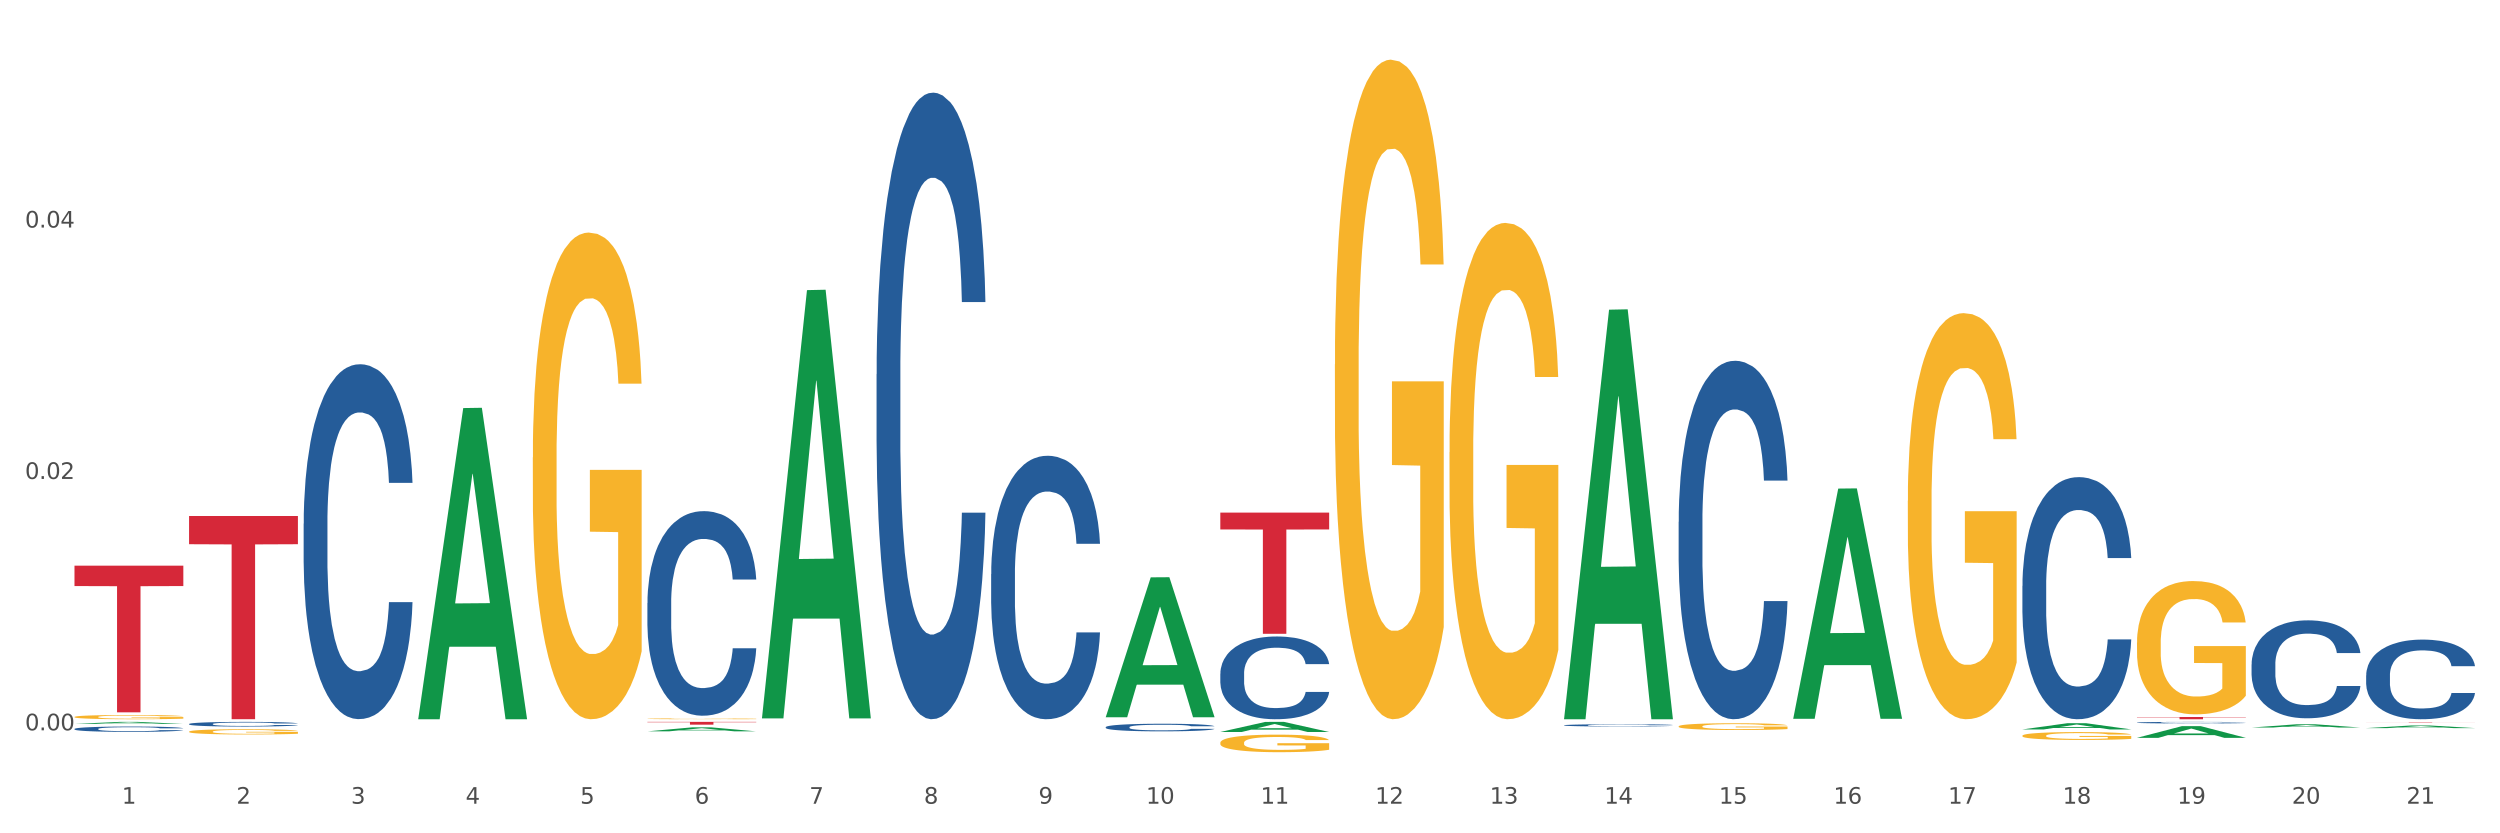 <?xml version="1.0" encoding="utf-8" standalone="no"?>
<!DOCTYPE svg PUBLIC "-//W3C//DTD SVG 1.1//EN"
  "http://www.w3.org/Graphics/SVG/1.1/DTD/svg11.dtd">
<svg xmlns:xlink="http://www.w3.org/1999/xlink" width="1080pt" height="360pt" viewBox="0 0 1080 360" xmlns="http://www.w3.org/2000/svg" version="1.1">
 <rect x="0" y="0" width="1080" height="360" fill="#333333" stroke="none"/>
 <defs>
  <style type="text/css">*{stroke-linejoin: round; stroke-linecap: butt}</style>
 </defs>
 <g id="figure_1">
  <g id="patch_1">
   <path d="M 0 360 
L 1080 360 
L 1080 0 
L 0 0 
z
" style="fill: #ffffff; stroke: #ffffff; stroke-linejoin: miter"/>
  </g>
  <g id="axes_1">
   <g id="matplotlib.axis_1">
    <g id="xtick_1">
     <g id="text_1">
      <!-- 1 -->
      <g style="fill: #4d4d4d" transform="translate(52.633 347.204) scale(0.096 -0.096)">
       <defs>
        <path id="DejaVuSans-31" d="M 794 531 
L 1825 531 
L 1825 4091 
L 703 3866 
L 703 4441 
L 1819 4666 
L 2450 4666 
L 2450 531 
L 3481 531 
L 3481 0 
L 794 0 
L 794 531 
z
" transform="scale(0.016)"/>
       </defs>
       <use xlink:href="#DejaVuSans-31"/>
      </g>
     </g>
    </g>
    <g id="xtick_2">
     <g id="text_2">
      <!-- 2 -->
      <g style="fill: #4d4d4d" transform="translate(102.133 347.204) scale(0.096 -0.096)">
       <defs>
        <path id="DejaVuSans-32" d="M 1228 531 
L 3431 531 
L 3431 0 
L 469 0 
L 469 531 
Q 828 903 1448 1529 
Q 2069 2156 2228 2338 
Q 2531 2678 2651 2914 
Q 2772 3150 2772 3378 
Q 2772 3750 2511 3984 
Q 2250 4219 1831 4219 
Q 1534 4219 1204 4116 
Q 875 4013 500 3803 
L 500 4441 
Q 881 4594 1212 4672 
Q 1544 4750 1819 4750 
Q 2544 4750 2975 4387 
Q 3406 4025 3406 3419 
Q 3406 3131 3298 2873 
Q 3191 2616 2906 2266 
Q 2828 2175 2409 1742 
Q 1991 1309 1228 531 
z
" transform="scale(0.016)"/>
       </defs>
       <use xlink:href="#DejaVuSans-32"/>
      </g>
     </g>
    </g>
    <g id="xtick_3">
     <g id="text_3">
      <!-- 3 -->
      <g style="fill: #4d4d4d" transform="translate(151.633 347.204) scale(0.096 -0.096)">
       <defs>
        <path id="DejaVuSans-33" d="M 2597 2516 
Q 3050 2419 3304 2112 
Q 3559 1806 3559 1356 
Q 3559 666 3084 287 
Q 2609 -91 1734 -91 
Q 1441 -91 1130 -33 
Q 819 25 488 141 
L 488 750 
Q 750 597 1062 519 
Q 1375 441 1716 441 
Q 2309 441 2620 675 
Q 2931 909 2931 1356 
Q 2931 1769 2642 2001 
Q 2353 2234 1838 2234 
L 1294 2234 
L 1294 2753 
L 1863 2753 
Q 2328 2753 2575 2939 
Q 2822 3125 2822 3475 
Q 2822 3834 2567 4026 
Q 2313 4219 1838 4219 
Q 1578 4219 1281 4162 
Q 984 4106 628 3988 
L 628 4550 
Q 988 4650 1302 4700 
Q 1616 4750 1894 4750 
Q 2613 4750 3031 4423 
Q 3450 4097 3450 3541 
Q 3450 3153 3228 2886 
Q 3006 2619 2597 2516 
z
" transform="scale(0.016)"/>
       </defs>
       <use xlink:href="#DejaVuSans-33"/>
      </g>
     </g>
    </g>
    <g id="xtick_4">
     <g id="text_4">
      <!-- 4 -->
      <g style="fill: #4d4d4d" transform="translate(201.133 347.204) scale(0.096 -0.096)">
       <defs>
        <path id="DejaVuSans-34" d="M 2419 4116 
L 825 1625 
L 2419 1625 
L 2419 4116 
z
M 2253 4666 
L 3047 4666 
L 3047 1625 
L 3713 1625 
L 3713 1100 
L 3047 1100 
L 3047 0 
L 2419 0 
L 2419 1100 
L 313 1100 
L 313 1709 
L 2253 4666 
z
" transform="scale(0.016)"/>
       </defs>
       <use xlink:href="#DejaVuSans-34"/>
      </g>
     </g>
    </g>
    <g id="xtick_5">
     <g id="text_5">
      <!-- 5 -->
      <g style="fill: #4d4d4d" transform="translate(250.633 347.204) scale(0.096 -0.096)">
       <defs>
        <path id="DejaVuSans-35" d="M 691 4666 
L 3169 4666 
L 3169 4134 
L 1269 4134 
L 1269 2991 
Q 1406 3038 1543 3061 
Q 1681 3084 1819 3084 
Q 2600 3084 3056 2656 
Q 3513 2228 3513 1497 
Q 3513 744 3044 326 
Q 2575 -91 1722 -91 
Q 1428 -91 1123 -41 
Q 819 9 494 109 
L 494 744 
Q 775 591 1075 516 
Q 1375 441 1709 441 
Q 2250 441 2565 725 
Q 2881 1009 2881 1497 
Q 2881 1984 2565 2268 
Q 2250 2553 1709 2553 
Q 1456 2553 1204 2497 
Q 953 2441 691 2322 
L 691 4666 
z
" transform="scale(0.016)"/>
       </defs>
       <use xlink:href="#DejaVuSans-35"/>
      </g>
     </g>
    </g>
    <g id="xtick_6">
     <g id="text_6">
      <!-- 6 -->
      <g style="fill: #4d4d4d" transform="translate(300.134 347.204) scale(0.096 -0.096)">
       <defs>
        <path id="DejaVuSans-36" d="M 2113 2584 
Q 1688 2584 1439 2293 
Q 1191 2003 1191 1497 
Q 1191 994 1439 701 
Q 1688 409 2113 409 
Q 2538 409 2786 701 
Q 3034 994 3034 1497 
Q 3034 2003 2786 2293 
Q 2538 2584 2113 2584 
z
M 3366 4563 
L 3366 3988 
Q 3128 4100 2886 4159 
Q 2644 4219 2406 4219 
Q 1781 4219 1451 3797 
Q 1122 3375 1075 2522 
Q 1259 2794 1537 2939 
Q 1816 3084 2150 3084 
Q 2853 3084 3261 2657 
Q 3669 2231 3669 1497 
Q 3669 778 3244 343 
Q 2819 -91 2113 -91 
Q 1303 -91 875 529 
Q 447 1150 447 2328 
Q 447 3434 972 4092 
Q 1497 4750 2381 4750 
Q 2619 4750 2861 4703 
Q 3103 4656 3366 4563 
z
" transform="scale(0.016)"/>
       </defs>
       <use xlink:href="#DejaVuSans-36"/>
      </g>
     </g>
    </g>
    <g id="xtick_7">
     <g id="text_7">
      <!-- 7 -->
      <g style="fill: #4d4d4d" transform="translate(349.634 347.204) scale(0.096 -0.096)">
       <defs>
        <path id="DejaVuSans-37" d="M 525 4666 
L 3525 4666 
L 3525 4397 
L 1831 0 
L 1172 0 
L 2766 4134 
L 525 4134 
L 525 4666 
z
" transform="scale(0.016)"/>
       </defs>
       <use xlink:href="#DejaVuSans-37"/>
      </g>
     </g>
    </g>
    <g id="xtick_8">
     <g id="text_8">
      <!-- 8 -->
      <g style="fill: #4d4d4d" transform="translate(399.134 347.204) scale(0.096 -0.096)">
       <defs>
        <path id="DejaVuSans-38" d="M 2034 2216 
Q 1584 2216 1326 1975 
Q 1069 1734 1069 1313 
Q 1069 891 1326 650 
Q 1584 409 2034 409 
Q 2484 409 2743 651 
Q 3003 894 3003 1313 
Q 3003 1734 2745 1975 
Q 2488 2216 2034 2216 
z
M 1403 2484 
Q 997 2584 770 2862 
Q 544 3141 544 3541 
Q 544 4100 942 4425 
Q 1341 4750 2034 4750 
Q 2731 4750 3128 4425 
Q 3525 4100 3525 3541 
Q 3525 3141 3298 2862 
Q 3072 2584 2669 2484 
Q 3125 2378 3379 2068 
Q 3634 1759 3634 1313 
Q 3634 634 3220 271 
Q 2806 -91 2034 -91 
Q 1263 -91 848 271 
Q 434 634 434 1313 
Q 434 1759 690 2068 
Q 947 2378 1403 2484 
z
M 1172 3481 
Q 1172 3119 1398 2916 
Q 1625 2713 2034 2713 
Q 2441 2713 2670 2916 
Q 2900 3119 2900 3481 
Q 2900 3844 2670 4047 
Q 2441 4250 2034 4250 
Q 1625 4250 1398 4047 
Q 1172 3844 1172 3481 
z
" transform="scale(0.016)"/>
       </defs>
       <use xlink:href="#DejaVuSans-38"/>
      </g>
     </g>
    </g>
    <g id="xtick_9">
     <g id="text_9">
      <!-- 9 -->
      <g style="fill: #4d4d4d" transform="translate(448.634 347.204) scale(0.096 -0.096)">
       <defs>
        <path id="DejaVuSans-39" d="M 703 97 
L 703 672 
Q 941 559 1184 500 
Q 1428 441 1663 441 
Q 2288 441 2617 861 
Q 2947 1281 2994 2138 
Q 2813 1869 2534 1725 
Q 2256 1581 1919 1581 
Q 1219 1581 811 2004 
Q 403 2428 403 3163 
Q 403 3881 828 4315 
Q 1253 4750 1959 4750 
Q 2769 4750 3195 4129 
Q 3622 3509 3622 2328 
Q 3622 1225 3098 567 
Q 2575 -91 1691 -91 
Q 1453 -91 1209 -44 
Q 966 3 703 97 
z
M 1959 2075 
Q 2384 2075 2632 2365 
Q 2881 2656 2881 3163 
Q 2881 3666 2632 3958 
Q 2384 4250 1959 4250 
Q 1534 4250 1286 3958 
Q 1038 3666 1038 3163 
Q 1038 2656 1286 2365 
Q 1534 2075 1959 2075 
z
" transform="scale(0.016)"/>
       </defs>
       <use xlink:href="#DejaVuSans-39"/>
      </g>
     </g>
    </g>
    <g id="xtick_10">
     <g id="text_10">
      <!-- 10 -->
      <g style="fill: #4d4d4d" transform="translate(495.079 347.204) scale(0.096 -0.096)">
       <defs>
        <path id="DejaVuSans-30" d="M 2034 4250 
Q 1547 4250 1301 3770 
Q 1056 3291 1056 2328 
Q 1056 1369 1301 889 
Q 1547 409 2034 409 
Q 2525 409 2770 889 
Q 3016 1369 3016 2328 
Q 3016 3291 2770 3770 
Q 2525 4250 2034 4250 
z
M 2034 4750 
Q 2819 4750 3233 4129 
Q 3647 3509 3647 2328 
Q 3647 1150 3233 529 
Q 2819 -91 2034 -91 
Q 1250 -91 836 529 
Q 422 1150 422 2328 
Q 422 3509 836 4129 
Q 1250 4750 2034 4750 
z
" transform="scale(0.016)"/>
       </defs>
       <use xlink:href="#DejaVuSans-31"/>
       <use xlink:href="#DejaVuSans-30" transform="translate(63.623 0)"/>
      </g>
     </g>
    </g>
    <g id="xtick_11">
     <g id="text_11">
      <!-- 11 -->
      <g style="fill: #4d4d4d" transform="translate(544.58 347.204) scale(0.096 -0.096)">
       <use xlink:href="#DejaVuSans-31"/>
       <use xlink:href="#DejaVuSans-31" transform="translate(63.623 0)"/>
      </g>
     </g>
    </g>
    <g id="xtick_12">
     <g id="text_12">
      <!-- 12 -->
      <g style="fill: #4d4d4d" transform="translate(594.08 347.204) scale(0.096 -0.096)">
       <use xlink:href="#DejaVuSans-31"/>
       <use xlink:href="#DejaVuSans-32" transform="translate(63.623 0)"/>
      </g>
     </g>
    </g>
    <g id="xtick_13">
     <g id="text_13">
      <!-- 13 -->
      <g style="fill: #4d4d4d" transform="translate(643.58 347.204) scale(0.096 -0.096)">
       <use xlink:href="#DejaVuSans-31"/>
       <use xlink:href="#DejaVuSans-33" transform="translate(63.623 0)"/>
      </g>
     </g>
    </g>
    <g id="xtick_14">
     <g id="text_14">
      <!-- 14 -->
      <g style="fill: #4d4d4d" transform="translate(693.08 347.204) scale(0.096 -0.096)">
       <use xlink:href="#DejaVuSans-31"/>
       <use xlink:href="#DejaVuSans-34" transform="translate(63.623 0)"/>
      </g>
     </g>
    </g>
    <g id="xtick_15">
     <g id="text_15">
      <!-- 15 -->
      <g style="fill: #4d4d4d" transform="translate(742.58 347.204) scale(0.096 -0.096)">
       <use xlink:href="#DejaVuSans-31"/>
       <use xlink:href="#DejaVuSans-35" transform="translate(63.623 0)"/>
      </g>
     </g>
    </g>
    <g id="xtick_16">
     <g id="text_16">
      <!-- 16 -->
      <g style="fill: #4d4d4d" transform="translate(792.08 347.204) scale(0.096 -0.096)">
       <use xlink:href="#DejaVuSans-31"/>
       <use xlink:href="#DejaVuSans-36" transform="translate(63.623 0)"/>
      </g>
     </g>
    </g>
    <g id="xtick_17">
     <g id="text_17">
      <!-- 17 -->
      <g style="fill: #4d4d4d" transform="translate(841.58 347.204) scale(0.096 -0.096)">
       <use xlink:href="#DejaVuSans-31"/>
       <use xlink:href="#DejaVuSans-37" transform="translate(63.623 0)"/>
      </g>
     </g>
    </g>
    <g id="xtick_18">
     <g id="text_18">
      <!-- 18 -->
      <g style="fill: #4d4d4d" transform="translate(891.08 347.204) scale(0.096 -0.096)">
       <use xlink:href="#DejaVuSans-31"/>
       <use xlink:href="#DejaVuSans-38" transform="translate(63.623 0)"/>
      </g>
     </g>
    </g>
    <g id="xtick_19">
     <g id="text_19">
      <!-- 19 -->
      <g style="fill: #4d4d4d" transform="translate(940.58 347.204) scale(0.096 -0.096)">
       <use xlink:href="#DejaVuSans-31"/>
       <use xlink:href="#DejaVuSans-39" transform="translate(63.623 0)"/>
      </g>
     </g>
    </g>
    <g id="xtick_20">
     <g id="text_20">
      <!-- 20 -->
      <g style="fill: #4d4d4d" transform="translate(990.08 347.204) scale(0.096 -0.096)">
       <use xlink:href="#DejaVuSans-32"/>
       <use xlink:href="#DejaVuSans-30" transform="translate(63.623 0)"/>
      </g>
     </g>
    </g>
    <g id="xtick_21">
     <g id="text_21">
      <!-- 21 -->
      <g style="fill: #4d4d4d" transform="translate(1039.58 347.204) scale(0.096 -0.096)">
       <use xlink:href="#DejaVuSans-32"/>
       <use xlink:href="#DejaVuSans-31" transform="translate(63.623 0)"/>
      </g>
     </g>
    </g>
    <g id="xtick_22"/>
    <g id="xtick_23"/>
    <g id="xtick_24"/>
    <g id="xtick_25"/>
    <g id="xtick_26"/>
    <g id="xtick_27"/>
    <g id="xtick_28"/>
    <g id="xtick_29"/>
    <g id="xtick_30"/>
    <g id="xtick_31"/>
    <g id="xtick_32"/>
    <g id="xtick_33"/>
    <g id="xtick_34"/>
    <g id="xtick_35"/>
    <g id="xtick_36"/>
    <g id="xtick_37"/>
    <g id="xtick_38"/>
    <g id="xtick_39"/>
    <g id="xtick_40"/>
    <g id="xtick_41"/>
   </g>
   <g id="matplotlib.axis_2">
    <g id="ytick_1">
     <g id="text_22">
      <!-- 0.00 -->
      <g style="fill: #4d4d4d" transform="translate(10.8 315.504) scale(0.096 -0.096)">
       <defs>
        <path id="DejaVuSans-2e" d="M 684 794 
L 1344 794 
L 1344 0 
L 684 0 
L 684 794 
z
" transform="scale(0.016)"/>
       </defs>
       <use xlink:href="#DejaVuSans-30"/>
       <use xlink:href="#DejaVuSans-2e" transform="translate(63.623 0)"/>
       <use xlink:href="#DejaVuSans-30" transform="translate(95.41 0)"/>
       <use xlink:href="#DejaVuSans-30" transform="translate(159.033 0)"/>
      </g>
     </g>
    </g>
    <g id="ytick_2">
     <g id="text_23">
      <!-- 0.02 -->
      <g style="fill: #4d4d4d" transform="translate(10.8 206.906) scale(0.096 -0.096)">
       <use xlink:href="#DejaVuSans-30"/>
       <use xlink:href="#DejaVuSans-2e" transform="translate(63.623 0)"/>
       <use xlink:href="#DejaVuSans-30" transform="translate(95.41 0)"/>
       <use xlink:href="#DejaVuSans-32" transform="translate(159.033 0)"/>
      </g>
     </g>
    </g>
    <g id="ytick_3">
     <g id="text_24">
      <!-- 0.04 -->
      <g style="fill: #4d4d4d" transform="translate(10.8 98.309) scale(0.096 -0.096)">
       <use xlink:href="#DejaVuSans-30"/>
       <use xlink:href="#DejaVuSans-2e" transform="translate(63.623 0)"/>
       <use xlink:href="#DejaVuSans-30" transform="translate(95.41 0)"/>
       <use xlink:href="#DejaVuSans-34" transform="translate(159.033 0)"/>
      </g>
     </g>
    </g>
    <g id="ytick_4"/>
    <g id="ytick_5"/>
    <g id="ytick_6"/>
   </g>
   <g id="PolyCollection_1">
    <path d="M 32.175 312.715 
L 32.223 312.715 
L 51.615 311.858 
L 59.663 311.857 
L 79.2 312.717 
L 69.892 312.717 
L 65.674 312.517 
L 45.652 312.517 
L 45.507 312.52 
L 41.435 312.717 
L 32.175 312.717 
L 32.175 312.715 
L 48.173 312.397 
L 63.153 312.396 
L 55.736 312.04 
L 55.639 312.038 
L 55.542 312.041 
L 48.125 312.396 
L 48.173 312.397 
L 32.175 312.715 
z
" clip-path="url(#paeb6b6648d)" style="fill: #109648"/>
    <path d="M 923.175 312.16 
L 923.231 312.16 
L 923.231 312.142 
L 923.397 312.119 
L 924.009 312.076 
L 924.787 312.043 
L 926.121 312.005 
L 926.844 311.989 
L 927.789 311.971 
L 929.734 311.942 
L 931.957 311.917 
L 933.514 311.904 
L 934.681 311.895 
L 937.294 311.88 
L 938.794 311.873 
L 940.351 311.867 
L 941.685 311.863 
L 943.908 311.859 
L 945.687 311.857 
L 947.744 311.857 
L 949.467 311.857 
L 951.746 311.86 
L 955.081 311.867 
L 956.359 311.872 
L 958.082 311.879 
L 959.861 311.889 
L 961.306 311.899 
L 962.974 311.913 
L 964.697 311.931 
L 966.365 311.955 
L 967.532 311.976 
L 968.477 311.999 
L 969.311 312.027 
L 969.922 312.057 
L 970.2 312.083 
L 960.028 312.083 
L 959.75 312.06 
L 959.194 312.035 
L 958.638 312.018 
L 958.027 312.005 
L 957.082 311.989 
L 956.248 311.98 
L 954.859 311.968 
L 953.58 311.96 
L 952.524 311.956 
L 951.245 311.952 
L 948.522 311.949 
L 946.576 311.949 
L 945.353 311.95 
L 943.853 311.953 
L 942.574 311.957 
L 941.073 311.965 
L 939.906 311.973 
L 938.739 311.983 
L 938.072 311.991 
L 937.071 312.004 
L 936.404 312.015 
L 935.515 312.034 
L 935.015 312.048 
L 934.125 312.083 
L 933.736 312.109 
L 933.569 312.127 
L 933.458 312.147 
L 933.458 312.243 
L 933.792 312.286 
L 934.07 312.305 
L 934.514 312.326 
L 935.348 312.353 
L 936.571 312.379 
L 937.849 312.399 
L 938.906 312.41 
L 939.906 312.419 
L 940.907 312.426 
L 942.13 312.432 
L 943.13 312.436 
L 944.631 312.439 
L 946.41 312.441 
L 947.799 312.441 
L 950.634 312.438 
L 951.913 312.435 
L 953.135 312.431 
L 954.469 312.424 
L 955.526 312.416 
L 956.137 312.411 
L 957.138 312.399 
L 957.916 312.387 
L 958.583 312.373 
L 959.027 312.36 
L 959.528 312.342 
L 959.917 312.321 
L 960.028 312.31 
L 970.2 312.31 
L 969.978 312.332 
L 969.589 312.353 
L 968.81 312.382 
L 968.199 312.399 
L 967.254 312.42 
L 966.253 312.437 
L 964.864 312.456 
L 963.585 312.47 
L 962.251 312.482 
L 960.806 312.494 
L 958.194 312.509 
L 957.249 312.513 
L 955.248 312.521 
L 953.691 312.525 
L 951.412 312.529 
L 949.078 312.532 
L 946.632 312.532 
L 944.464 312.531 
L 942.074 312.527 
L 940.573 312.524 
L 938.906 312.518 
L 936.96 312.51 
L 935.126 312.499 
L 933.403 312.487 
L 931.791 312.473 
L 930.29 312.457 
L 928.344 312.43 
L 926.899 312.404 
L 925.843 312.38 
L 925.12 312.36 
L 924.398 312.334 
L 924.009 312.316 
L 923.397 312.273 
L 923.175 312.233 
L 923.175 312.16 
z
" clip-path="url(#paeb6b6648d)" style="fill: #255c99"/>
    <path d="M 873.675 253.114 
L 873.731 253.018 
L 873.731 250.344 
L 873.897 246.714 
L 874.509 240.028 
L 875.287 234.965 
L 876.621 229.043 
L 877.344 226.559 
L 878.289 223.789 
L 880.234 219.3 
L 882.457 215.479 
L 884.014 213.378 
L 885.181 212.04 
L 887.794 209.652 
L 889.294 208.602 
L 890.851 207.742 
L 892.185 207.169 
L 894.408 206.5 
L 896.187 206.214 
L 898.244 206.118 
L 899.967 206.214 
L 902.246 206.596 
L 905.581 207.742 
L 906.859 208.411 
L 908.582 209.557 
L 910.361 211.085 
L 911.806 212.614 
L 913.474 214.811 
L 915.197 217.676 
L 916.865 221.306 
L 918.032 224.649 
L 918.977 228.183 
L 919.811 232.482 
L 920.422 237.162 
L 920.7 241.078 
L 910.528 241.078 
L 910.25 237.544 
L 909.694 233.723 
L 909.138 231.144 
L 908.527 229.043 
L 907.582 226.655 
L 906.748 225.127 
L 905.359 223.312 
L 904.08 222.166 
L 903.024 221.497 
L 901.745 220.924 
L 899.022 220.351 
L 897.076 220.351 
L 895.853 220.542 
L 894.353 221.019 
L 893.074 221.688 
L 891.573 222.834 
L 890.406 224.076 
L 889.239 225.7 
L 888.572 226.846 
L 887.571 228.947 
L 886.904 230.667 
L 886.015 233.628 
L 885.515 235.729 
L 884.625 241.174 
L 884.236 245.186 
L 884.069 247.956 
L 883.958 251.013 
L 883.958 265.914 
L 884.292 272.6 
L 884.57 275.466 
L 885.014 278.713 
L 885.848 282.916 
L 887.071 287.023 
L 888.349 289.985 
L 889.406 291.799 
L 890.406 293.137 
L 891.407 294.187 
L 892.63 295.143 
L 893.63 295.716 
L 895.131 296.289 
L 896.91 296.575 
L 898.299 296.575 
L 901.134 296.098 
L 902.413 295.62 
L 903.635 294.952 
L 904.969 293.901 
L 906.026 292.755 
L 906.637 291.895 
L 907.638 290.08 
L 908.416 288.17 
L 909.083 285.973 
L 909.527 284.062 
L 910.028 281.197 
L 910.417 277.949 
L 910.528 276.23 
L 920.7 276.23 
L 920.478 279.668 
L 920.089 283.012 
L 919.31 287.501 
L 918.699 290.08 
L 917.754 293.232 
L 916.753 295.907 
L 915.364 298.868 
L 914.085 301.065 
L 912.751 302.975 
L 911.306 304.695 
L 908.694 307.083 
L 907.749 307.751 
L 905.748 308.897 
L 904.191 309.566 
L 901.912 310.235 
L 899.578 310.617 
L 897.132 310.712 
L 894.964 310.521 
L 892.574 309.948 
L 891.073 309.375 
L 889.406 308.515 
L 887.46 307.178 
L 885.626 305.554 
L 883.903 303.644 
L 882.291 301.447 
L 880.79 298.963 
L 878.844 294.856 
L 877.399 290.844 
L 876.343 287.119 
L 875.62 283.967 
L 874.898 279.955 
L 874.509 277.185 
L 873.897 270.499 
L 873.675 264.29 
L 873.675 253.114 
z
" clip-path="url(#paeb6b6648d)" style="fill: #255c99"/>
    <path d="M 725.175 225.432 
L 725.231 225.29 
L 725.231 221.331 
L 725.397 215.957 
L 726.009 206.058 
L 726.787 198.563 
L 728.121 189.795 
L 728.844 186.118 
L 729.789 182.017 
L 731.734 175.371 
L 733.957 169.714 
L 735.514 166.603 
L 736.681 164.623 
L 739.294 161.088 
L 740.794 159.532 
L 742.351 158.26 
L 743.685 157.411 
L 745.908 156.421 
L 747.687 155.997 
L 749.744 155.856 
L 751.467 155.997 
L 753.746 156.563 
L 757.081 158.26 
L 758.359 159.25 
L 760.082 160.947 
L 761.861 163.209 
L 763.306 165.472 
L 764.974 168.724 
L 766.697 172.967 
L 768.365 178.341 
L 769.532 183.29 
L 770.477 188.522 
L 771.311 194.886 
L 771.922 201.815 
L 772.2 207.613 
L 762.028 207.613 
L 761.75 202.381 
L 761.194 196.724 
L 760.638 192.906 
L 760.027 189.795 
L 759.082 186.26 
L 758.248 183.997 
L 756.859 181.31 
L 755.58 179.613 
L 754.524 178.623 
L 753.245 177.775 
L 750.522 176.926 
L 748.576 176.926 
L 747.353 177.209 
L 745.853 177.916 
L 744.574 178.906 
L 743.073 180.603 
L 741.906 182.442 
L 740.739 184.846 
L 740.072 186.543 
L 739.071 189.654 
L 738.404 192.199 
L 737.515 196.583 
L 737.015 199.694 
L 736.125 207.755 
L 735.736 213.694 
L 735.569 217.795 
L 735.458 222.321 
L 735.458 244.381 
L 735.792 254.28 
L 736.07 258.523 
L 736.514 263.331 
L 737.348 269.553 
L 738.571 275.634 
L 739.849 280.018 
L 740.906 282.705 
L 741.906 284.685 
L 742.907 286.24 
L 744.13 287.654 
L 745.13 288.503 
L 746.631 289.351 
L 748.41 289.775 
L 749.799 289.775 
L 752.634 289.068 
L 753.913 288.361 
L 755.135 287.371 
L 756.469 285.816 
L 757.526 284.119 
L 758.137 282.846 
L 759.138 280.159 
L 759.916 277.331 
L 760.583 274.078 
L 761.027 271.25 
L 761.528 267.008 
L 761.917 262.2 
L 762.028 259.654 
L 772.2 259.654 
L 771.978 264.745 
L 771.589 269.695 
L 770.81 276.341 
L 770.199 280.159 
L 769.254 284.826 
L 768.253 288.786 
L 766.864 293.169 
L 765.585 296.422 
L 764.251 299.25 
L 762.806 301.796 
L 760.194 305.331 
L 759.249 306.321 
L 757.248 308.018 
L 755.691 309.008 
L 753.412 309.998 
L 751.078 310.563 
L 748.632 310.705 
L 746.464 310.422 
L 744.074 309.574 
L 742.573 308.725 
L 740.906 307.452 
L 738.96 305.473 
L 737.126 303.068 
L 735.403 300.24 
L 733.791 296.988 
L 732.29 293.311 
L 730.344 287.23 
L 728.899 281.291 
L 727.843 275.775 
L 727.12 271.109 
L 726.398 265.169 
L 726.009 261.068 
L 725.397 251.169 
L 725.175 241.977 
L 725.175 225.432 
z
" clip-path="url(#paeb6b6648d)" style="fill: #255c99"/>
    <path d="M 675.675 313.314 
L 675.731 313.314 
L 675.731 313.289 
L 675.897 313.255 
L 676.509 313.193 
L 677.287 313.147 
L 678.621 313.092 
L 679.344 313.069 
L 680.289 313.043 
L 682.234 313.002 
L 684.457 312.966 
L 686.014 312.947 
L 687.181 312.935 
L 689.794 312.913 
L 691.294 312.903 
L 692.851 312.895 
L 694.185 312.89 
L 696.408 312.883 
L 698.187 312.881 
L 700.244 312.88 
L 701.967 312.881 
L 704.246 312.884 
L 707.581 312.895 
L 708.859 312.901 
L 710.582 312.912 
L 712.361 312.926 
L 713.806 312.94 
L 715.474 312.96 
L 717.197 312.987 
L 718.865 313.02 
L 720.032 313.051 
L 720.977 313.084 
L 721.811 313.124 
L 722.422 313.167 
L 722.7 313.203 
L 712.528 313.203 
L 712.25 313.17 
L 711.694 313.135 
L 711.138 313.111 
L 710.527 313.092 
L 709.582 313.07 
L 708.748 313.056 
L 707.359 313.039 
L 706.08 313.028 
L 705.024 313.022 
L 703.745 313.017 
L 701.022 313.011 
L 699.076 313.011 
L 697.853 313.013 
L 696.353 313.018 
L 695.074 313.024 
L 693.573 313.034 
L 692.406 313.046 
L 691.239 313.061 
L 690.572 313.072 
L 689.571 313.091 
L 688.904 313.107 
L 688.015 313.134 
L 687.515 313.154 
L 686.625 313.204 
L 686.236 313.241 
L 686.069 313.267 
L 685.958 313.295 
L 685.958 313.433 
L 686.292 313.495 
L 686.57 313.521 
L 687.014 313.551 
L 687.848 313.59 
L 689.071 313.628 
L 690.349 313.655 
L 691.406 313.672 
L 692.406 313.684 
L 693.407 313.694 
L 694.63 313.703 
L 695.63 313.708 
L 697.131 313.714 
L 698.91 313.716 
L 700.299 313.716 
L 703.134 313.712 
L 704.413 313.707 
L 705.635 313.701 
L 706.969 313.691 
L 708.026 313.681 
L 708.637 313.673 
L 709.638 313.656 
L 710.416 313.639 
L 711.083 313.618 
L 711.527 313.601 
L 712.028 313.574 
L 712.417 313.544 
L 712.528 313.528 
L 722.7 313.528 
L 722.478 313.56 
L 722.089 313.591 
L 721.31 313.632 
L 720.699 313.656 
L 719.754 313.685 
L 718.753 313.71 
L 717.364 313.737 
L 716.085 313.758 
L 714.751 313.775 
L 713.306 313.791 
L 710.694 313.813 
L 709.749 313.82 
L 707.748 313.83 
L 706.191 313.836 
L 703.912 313.843 
L 701.578 313.846 
L 699.132 313.847 
L 696.964 313.845 
L 694.574 313.84 
L 693.073 313.835 
L 691.406 313.827 
L 689.46 313.814 
L 687.626 313.799 
L 685.903 313.782 
L 684.291 313.761 
L 682.79 313.738 
L 680.844 313.7 
L 679.399 313.663 
L 678.343 313.629 
L 677.62 313.6 
L 676.898 313.563 
L 676.509 313.537 
L 675.897 313.475 
L 675.675 313.418 
L 675.675 313.314 
z
" clip-path="url(#paeb6b6648d)" style="fill: #255c99"/>
    <path d="M 527.175 291.024 
L 527.231 290.992 
L 527.231 290.077 
L 527.397 288.837 
L 528.009 286.551 
L 528.787 284.821 
L 530.121 282.796 
L 530.844 281.948 
L 531.789 281.001 
L 533.734 279.466 
L 535.957 278.16 
L 537.514 277.442 
L 538.681 276.985 
L 541.294 276.168 
L 542.794 275.809 
L 544.351 275.515 
L 545.685 275.32 
L 547.908 275.091 
L 549.687 274.993 
L 551.744 274.96 
L 553.467 274.993 
L 555.746 275.124 
L 559.081 275.515 
L 560.359 275.744 
L 562.082 276.136 
L 563.861 276.658 
L 565.306 277.181 
L 566.974 277.932 
L 568.697 278.911 
L 570.365 280.152 
L 571.532 281.294 
L 572.477 282.503 
L 573.311 283.972 
L 573.922 285.572 
L 574.2 286.91 
L 564.028 286.91 
L 563.75 285.702 
L 563.194 284.396 
L 562.638 283.515 
L 562.027 282.796 
L 561.082 281.98 
L 560.248 281.458 
L 558.859 280.837 
L 557.58 280.446 
L 556.524 280.217 
L 555.245 280.021 
L 552.522 279.825 
L 550.576 279.825 
L 549.353 279.891 
L 547.853 280.054 
L 546.574 280.282 
L 545.073 280.674 
L 543.906 281.099 
L 542.739 281.654 
L 542.072 282.045 
L 541.071 282.764 
L 540.404 283.351 
L 539.515 284.364 
L 539.015 285.082 
L 538.125 286.943 
L 537.736 288.314 
L 537.569 289.261 
L 537.458 290.306 
L 537.458 295.399 
L 537.792 297.685 
L 538.07 298.664 
L 538.514 299.774 
L 539.348 301.211 
L 540.571 302.615 
L 541.849 303.627 
L 542.906 304.248 
L 543.906 304.705 
L 544.907 305.064 
L 546.13 305.39 
L 547.13 305.586 
L 548.631 305.782 
L 550.41 305.88 
L 551.799 305.88 
L 554.634 305.717 
L 555.913 305.554 
L 557.135 305.325 
L 558.469 304.966 
L 559.526 304.574 
L 560.137 304.28 
L 561.138 303.66 
L 561.916 303.007 
L 562.583 302.256 
L 563.027 301.603 
L 563.528 300.623 
L 563.917 299.513 
L 564.028 298.926 
L 574.2 298.926 
L 573.978 300.101 
L 573.589 301.244 
L 572.81 302.778 
L 572.199 303.66 
L 571.254 304.737 
L 570.253 305.652 
L 568.864 306.664 
L 567.585 307.415 
L 566.251 308.068 
L 564.806 308.655 
L 562.194 309.472 
L 561.249 309.7 
L 559.248 310.092 
L 557.691 310.321 
L 555.412 310.549 
L 553.078 310.68 
L 550.632 310.712 
L 548.464 310.647 
L 546.074 310.451 
L 544.573 310.255 
L 542.906 309.961 
L 540.96 309.504 
L 539.126 308.949 
L 537.403 308.296 
L 535.791 307.545 
L 534.29 306.696 
L 532.344 305.292 
L 530.899 303.921 
L 529.843 302.648 
L 529.12 301.57 
L 528.398 300.199 
L 528.009 299.252 
L 527.397 296.967 
L 527.175 294.844 
L 527.175 291.024 
z
" clip-path="url(#paeb6b6648d)" style="fill: #255c99"/>
    <path d="M 477.675 314.133 
L 477.731 314.13 
L 477.731 314.046 
L 477.897 313.932 
L 478.509 313.722 
L 479.287 313.562 
L 480.621 313.376 
L 481.344 313.298 
L 482.289 313.211 
L 484.234 313.069 
L 486.457 312.949 
L 488.014 312.883 
L 489.181 312.841 
L 491.794 312.766 
L 493.294 312.733 
L 494.851 312.705 
L 496.185 312.687 
L 498.408 312.666 
L 500.187 312.657 
L 502.244 312.654 
L 503.967 312.657 
L 506.246 312.669 
L 509.581 312.705 
L 510.859 312.727 
L 512.582 312.763 
L 514.361 312.811 
L 515.806 312.859 
L 517.474 312.928 
L 519.197 313.018 
L 520.865 313.132 
L 522.032 313.238 
L 522.977 313.349 
L 523.811 313.484 
L 524.422 313.631 
L 524.7 313.755 
L 514.528 313.755 
L 514.25 313.643 
L 513.694 313.523 
L 513.138 313.442 
L 512.527 313.376 
L 511.582 313.301 
L 510.748 313.253 
L 509.359 313.195 
L 508.08 313.159 
L 507.024 313.138 
L 505.745 313.12 
L 503.022 313.102 
L 501.076 313.102 
L 499.853 313.108 
L 498.353 313.123 
L 497.074 313.144 
L 495.573 313.18 
L 494.406 313.22 
L 493.239 313.271 
L 492.572 313.307 
L 491.571 313.373 
L 490.904 313.427 
L 490.015 313.52 
L 489.515 313.586 
L 488.625 313.758 
L 488.236 313.884 
L 488.069 313.971 
L 487.958 314.067 
L 487.958 314.536 
L 488.292 314.747 
L 488.57 314.837 
L 489.014 314.939 
L 489.848 315.071 
L 491.071 315.201 
L 492.349 315.294 
L 493.406 315.351 
L 494.406 315.393 
L 495.407 315.426 
L 496.63 315.456 
L 497.63 315.474 
L 499.131 315.492 
L 500.91 315.501 
L 502.299 315.501 
L 505.134 315.486 
L 506.413 315.471 
L 507.635 315.45 
L 508.969 315.417 
L 510.026 315.381 
L 510.637 315.354 
L 511.637 315.297 
L 512.416 315.237 
L 513.083 315.168 
L 513.527 315.107 
L 514.028 315.017 
L 514.417 314.915 
L 514.528 314.861 
L 524.7 314.861 
L 524.478 314.969 
L 524.089 315.074 
L 523.31 315.216 
L 522.699 315.297 
L 521.754 315.396 
L 520.753 315.48 
L 519.364 315.573 
L 518.085 315.643 
L 516.751 315.703 
L 515.306 315.757 
L 512.694 315.832 
L 511.749 315.853 
L 509.748 315.889 
L 508.191 315.91 
L 505.912 315.931 
L 503.578 315.943 
L 501.132 315.946 
L 498.964 315.94 
L 496.574 315.922 
L 495.073 315.904 
L 493.406 315.877 
L 491.46 315.835 
L 489.626 315.784 
L 487.903 315.724 
L 486.291 315.655 
L 484.79 315.576 
L 482.844 315.447 
L 481.399 315.321 
L 480.343 315.204 
L 479.62 315.104 
L 478.898 314.978 
L 478.509 314.891 
L 477.897 314.681 
L 477.675 314.485 
L 477.675 314.133 
z
" clip-path="url(#paeb6b6648d)" style="fill: #255c99"/>
    <path d="M 428.175 248.031 
L 428.231 247.927 
L 428.231 245.016 
L 428.397 241.066 
L 429.009 233.789 
L 429.787 228.28 
L 431.121 221.835 
L 431.844 219.133 
L 432.789 216.118 
L 434.734 211.232 
L 436.957 207.074 
L 438.514 204.787 
L 439.681 203.332 
L 442.294 200.733 
L 443.794 199.59 
L 445.351 198.654 
L 446.685 198.031 
L 448.908 197.303 
L 450.687 196.991 
L 452.744 196.887 
L 454.467 196.991 
L 456.746 197.407 
L 460.081 198.654 
L 461.359 199.382 
L 463.082 200.63 
L 464.861 202.293 
L 466.306 203.956 
L 467.974 206.347 
L 469.697 209.465 
L 471.365 213.415 
L 472.532 217.054 
L 473.477 220.9 
L 474.311 225.577 
L 474.922 230.671 
L 475.2 234.933 
L 465.028 234.933 
L 464.75 231.087 
L 464.194 226.929 
L 463.638 224.122 
L 463.027 221.835 
L 462.082 219.237 
L 461.248 217.573 
L 459.859 215.598 
L 458.58 214.351 
L 457.524 213.623 
L 456.245 213 
L 453.522 212.376 
L 451.576 212.376 
L 450.353 212.584 
L 448.853 213.103 
L 447.574 213.831 
L 446.073 215.079 
L 444.906 216.43 
L 443.739 218.197 
L 443.072 219.444 
L 442.071 221.731 
L 441.404 223.602 
L 440.515 226.825 
L 440.015 229.112 
L 439.125 235.037 
L 438.736 239.403 
L 438.569 242.417 
L 438.458 245.744 
L 438.458 261.96 
L 438.792 269.236 
L 439.07 272.355 
L 439.514 275.889 
L 440.348 280.463 
L 441.571 284.933 
L 442.849 288.155 
L 443.906 290.13 
L 444.906 291.586 
L 445.907 292.729 
L 447.13 293.768 
L 448.13 294.392 
L 449.631 295.016 
L 451.41 295.328 
L 452.799 295.328 
L 455.634 294.808 
L 456.913 294.288 
L 458.135 293.561 
L 459.469 292.417 
L 460.526 291.17 
L 461.137 290.234 
L 462.137 288.259 
L 462.916 286.18 
L 463.583 283.789 
L 464.027 281.71 
L 464.528 278.592 
L 464.917 275.058 
L 465.028 273.186 
L 475.2 273.186 
L 474.978 276.929 
L 474.589 280.567 
L 473.81 285.453 
L 473.199 288.259 
L 472.254 291.69 
L 471.253 294.6 
L 469.864 297.823 
L 468.585 300.213 
L 467.251 302.292 
L 465.806 304.163 
L 463.194 306.762 
L 462.249 307.49 
L 460.248 308.737 
L 458.691 309.465 
L 456.412 310.193 
L 454.078 310.608 
L 451.632 310.712 
L 449.464 310.504 
L 447.074 309.881 
L 445.573 309.257 
L 443.906 308.321 
L 441.96 306.866 
L 440.126 305.099 
L 438.403 303.02 
L 436.791 300.629 
L 435.29 297.926 
L 433.344 293.457 
L 431.899 289.091 
L 430.843 285.037 
L 430.12 281.606 
L 429.398 277.24 
L 429.009 274.226 
L 428.397 266.949 
L 428.175 260.193 
L 428.175 248.031 
z
" clip-path="url(#paeb6b6648d)" style="fill: #255c99"/>
    <path d="M 378.675 161.645 
L 378.731 161.398 
L 378.731 154.476 
L 378.897 145.082 
L 379.509 127.777 
L 380.287 114.675 
L 381.621 99.348 
L 382.344 92.921 
L 383.289 85.752 
L 385.234 74.133 
L 387.457 64.244 
L 389.014 58.806 
L 390.181 55.345 
L 392.794 49.164 
L 394.294 46.445 
L 395.851 44.22 
L 397.185 42.737 
L 399.408 41.007 
L 401.187 40.265 
L 403.244 40.018 
L 404.967 40.265 
L 407.246 41.254 
L 410.581 44.22 
L 411.859 45.951 
L 413.582 48.917 
L 415.361 52.873 
L 416.806 56.828 
L 418.474 62.514 
L 420.197 69.93 
L 421.865 79.324 
L 423.032 87.976 
L 423.977 97.123 
L 424.811 108.248 
L 425.422 120.361 
L 425.7 130.496 
L 415.528 130.496 
L 415.25 121.35 
L 414.694 111.461 
L 414.138 104.787 
L 413.527 99.348 
L 412.582 93.168 
L 411.748 89.212 
L 410.359 84.515 
L 409.08 81.549 
L 408.024 79.818 
L 406.745 78.335 
L 404.022 76.852 
L 402.076 76.852 
L 400.853 77.346 
L 399.353 78.582 
L 398.074 80.313 
L 396.573 83.279 
L 395.406 86.493 
L 394.239 90.696 
L 393.572 93.662 
L 392.571 99.101 
L 391.904 103.551 
L 391.015 111.214 
L 390.515 116.653 
L 389.625 130.744 
L 389.236 141.126 
L 389.069 148.296 
L 388.958 156.206 
L 388.958 194.771 
L 389.292 212.076 
L 389.57 219.492 
L 390.014 227.897 
L 390.848 238.774 
L 392.071 249.404 
L 393.349 257.068 
L 394.406 261.765 
L 395.406 265.226 
L 396.407 267.945 
L 397.63 270.417 
L 398.63 271.9 
L 400.131 273.384 
L 401.91 274.125 
L 403.299 274.125 
L 406.134 272.889 
L 407.413 271.653 
L 408.635 269.923 
L 409.969 267.203 
L 411.026 264.237 
L 411.637 262.012 
L 412.637 257.315 
L 413.416 252.371 
L 414.083 246.685 
L 414.527 241.741 
L 415.028 234.325 
L 415.417 225.919 
L 415.528 221.47 
L 425.7 221.47 
L 425.478 230.369 
L 425.089 239.022 
L 424.31 250.64 
L 423.699 257.315 
L 422.754 265.473 
L 421.753 272.395 
L 420.364 280.058 
L 419.085 285.744 
L 417.751 290.688 
L 416.306 295.138 
L 413.694 301.318 
L 412.749 303.049 
L 410.748 306.015 
L 409.191 307.746 
L 406.912 309.476 
L 404.578 310.465 
L 402.132 310.712 
L 399.964 310.218 
L 397.574 308.735 
L 396.073 307.251 
L 394.406 305.026 
L 392.46 301.566 
L 390.626 297.363 
L 388.903 292.419 
L 387.291 286.733 
L 385.79 280.306 
L 383.844 269.676 
L 382.399 259.293 
L 381.343 249.652 
L 380.62 241.494 
L 379.898 231.111 
L 379.509 223.942 
L 378.897 206.637 
L 378.675 190.568 
L 378.675 161.645 
z
" clip-path="url(#paeb6b6648d)" style="fill: #255c99"/>
    <path d="M 279.675 260.523 
L 279.731 260.442 
L 279.731 258.182 
L 279.897 255.115 
L 280.509 249.464 
L 281.287 245.186 
L 282.621 240.182 
L 283.344 238.083 
L 284.289 235.742 
L 286.234 231.948 
L 288.457 228.72 
L 290.014 226.944 
L 291.181 225.814 
L 293.794 223.796 
L 295.294 222.908 
L 296.851 222.181 
L 298.185 221.697 
L 300.408 221.132 
L 302.187 220.89 
L 304.244 220.809 
L 305.967 220.89 
L 308.246 221.213 
L 311.581 222.181 
L 312.859 222.746 
L 314.582 223.715 
L 316.361 225.007 
L 317.806 226.298 
L 319.474 228.155 
L 321.197 230.576 
L 322.865 233.643 
L 324.032 236.469 
L 324.977 239.455 
L 325.811 243.087 
L 326.422 247.043 
L 326.7 250.352 
L 316.528 250.352 
L 316.25 247.366 
L 315.694 244.137 
L 315.138 241.957 
L 314.527 240.182 
L 313.582 238.164 
L 312.748 236.872 
L 311.359 235.339 
L 310.08 234.37 
L 309.024 233.805 
L 307.745 233.321 
L 305.022 232.836 
L 303.076 232.836 
L 301.853 232.998 
L 300.353 233.401 
L 299.074 233.966 
L 297.573 234.935 
L 296.406 235.984 
L 295.239 237.356 
L 294.572 238.325 
L 293.571 240.101 
L 292.904 241.554 
L 292.015 244.056 
L 291.515 245.832 
L 290.625 250.433 
L 290.236 253.823 
L 290.069 256.164 
L 289.958 258.747 
L 289.958 271.339 
L 290.292 276.989 
L 290.57 279.411 
L 291.014 282.155 
L 291.848 285.707 
L 293.071 289.178 
L 294.349 291.68 
L 295.406 293.214 
L 296.406 294.344 
L 297.407 295.232 
L 298.63 296.039 
L 299.63 296.523 
L 301.131 297.007 
L 302.91 297.25 
L 304.299 297.25 
L 307.134 296.846 
L 308.413 296.442 
L 309.635 295.877 
L 310.969 294.989 
L 312.026 294.021 
L 312.637 293.294 
L 313.637 291.761 
L 314.416 290.146 
L 315.083 288.29 
L 315.527 286.675 
L 316.028 284.254 
L 316.417 281.509 
L 316.528 280.057 
L 326.7 280.057 
L 326.478 282.962 
L 326.089 285.788 
L 325.31 289.581 
L 324.699 291.761 
L 323.754 294.424 
L 322.753 296.685 
L 321.364 299.187 
L 320.085 301.043 
L 318.751 302.658 
L 317.306 304.111 
L 314.694 306.129 
L 313.749 306.694 
L 311.748 307.662 
L 310.191 308.227 
L 307.912 308.792 
L 305.578 309.115 
L 303.132 309.196 
L 300.964 309.034 
L 298.574 308.55 
L 297.073 308.066 
L 295.406 307.339 
L 293.46 306.209 
L 291.626 304.837 
L 289.903 303.223 
L 288.291 301.366 
L 286.79 299.267 
L 284.844 295.797 
L 283.399 292.406 
L 282.343 289.258 
L 281.62 286.595 
L 280.898 283.205 
L 280.509 280.864 
L 279.897 275.213 
L 279.675 269.967 
L 279.675 260.523 
z
" clip-path="url(#paeb6b6648d)" style="fill: #255c99"/>
    <path d="M 131.175 226.237 
L 131.231 226.097 
L 131.231 222.177 
L 131.397 216.856 
L 132.009 207.055 
L 132.787 199.635 
L 134.121 190.954 
L 134.844 187.313 
L 135.789 183.253 
L 137.734 176.672 
L 139.957 171.072 
L 141.514 167.991 
L 142.681 166.031 
L 145.294 162.531 
L 146.794 160.991 
L 148.351 159.731 
L 149.685 158.89 
L 151.908 157.91 
L 153.687 157.49 
L 155.744 157.35 
L 157.467 157.49 
L 159.746 158.05 
L 163.081 159.731 
L 164.359 160.711 
L 166.082 162.391 
L 167.861 164.631 
L 169.306 166.871 
L 170.974 170.092 
L 172.697 174.292 
L 174.365 179.613 
L 175.532 184.513 
L 176.477 189.694 
L 177.311 195.994 
L 177.922 202.855 
L 178.2 208.595 
L 168.028 208.595 
L 167.75 203.415 
L 167.194 197.814 
L 166.638 194.034 
L 166.027 190.954 
L 165.082 187.453 
L 164.248 185.213 
L 162.859 182.553 
L 161.58 180.873 
L 160.524 179.893 
L 159.245 179.052 
L 156.522 178.212 
L 154.576 178.212 
L 153.353 178.492 
L 151.853 179.192 
L 150.574 180.173 
L 149.073 181.853 
L 147.906 183.673 
L 146.739 186.053 
L 146.072 187.733 
L 145.071 190.814 
L 144.404 193.334 
L 143.515 197.674 
L 143.015 200.755 
L 142.125 208.735 
L 141.736 214.616 
L 141.569 218.676 
L 141.458 223.157 
L 141.458 244.999 
L 141.792 254.8 
L 142.07 259.001 
L 142.514 263.761 
L 143.348 269.922 
L 144.571 275.942 
L 145.849 280.283 
L 146.906 282.943 
L 147.906 284.903 
L 148.907 286.443 
L 150.13 287.843 
L 151.13 288.683 
L 152.631 289.524 
L 154.41 289.944 
L 155.799 289.944 
L 158.634 289.244 
L 159.912 288.543 
L 161.135 287.563 
L 162.469 286.023 
L 163.526 284.343 
L 164.137 283.083 
L 165.137 280.423 
L 165.916 277.622 
L 166.583 274.402 
L 167.027 271.602 
L 167.528 267.401 
L 167.917 262.641 
L 168.028 260.121 
L 178.2 260.121 
L 177.978 265.161 
L 177.589 270.062 
L 176.81 276.642 
L 176.199 280.423 
L 175.254 285.043 
L 174.253 288.964 
L 172.864 293.304 
L 171.585 296.524 
L 170.251 299.325 
L 168.806 301.845 
L 166.194 305.345 
L 165.249 306.325 
L 163.248 308.005 
L 161.691 308.986 
L 159.412 309.966 
L 157.078 310.526 
L 154.632 310.666 
L 152.464 310.386 
L 150.074 309.546 
L 148.573 308.705 
L 146.906 307.445 
L 144.96 305.485 
L 143.126 303.105 
L 141.403 300.305 
L 139.791 297.084 
L 138.29 293.444 
L 136.344 287.423 
L 134.899 281.543 
L 133.843 276.082 
L 133.12 271.462 
L 132.398 265.581 
L 132.009 261.521 
L 131.397 251.72 
L 131.175 242.619 
L 131.175 226.237 
z
" clip-path="url(#paeb6b6648d)" style="fill: #255c99"/>
    <path d="M 32.175 314.896 
L 32.231 314.894 
L 32.231 314.835 
L 32.397 314.755 
L 33.009 314.608 
L 33.787 314.496 
L 35.121 314.366 
L 35.844 314.311 
L 36.789 314.25 
L 38.734 314.152 
L 40.957 314.068 
L 42.514 314.021 
L 43.681 313.992 
L 46.294 313.939 
L 47.794 313.916 
L 49.351 313.897 
L 50.685 313.885 
L 52.908 313.87 
L 54.687 313.864 
L 56.744 313.861 
L 58.467 313.864 
L 60.746 313.872 
L 64.081 313.897 
L 65.359 313.912 
L 67.082 313.937 
L 68.861 313.971 
L 70.306 314.004 
L 71.974 314.053 
L 73.697 314.116 
L 75.365 314.196 
L 76.532 314.269 
L 77.477 314.347 
L 78.311 314.442 
L 78.922 314.545 
L 79.2 314.631 
L 69.028 314.631 
L 68.75 314.553 
L 68.194 314.469 
L 67.638 314.412 
L 67.027 314.366 
L 66.082 314.314 
L 65.248 314.28 
L 63.859 314.24 
L 62.58 314.215 
L 61.524 314.2 
L 60.245 314.187 
L 57.522 314.175 
L 55.576 314.175 
L 54.353 314.179 
L 52.853 314.189 
L 51.574 314.204 
L 50.073 314.229 
L 48.906 314.257 
L 47.739 314.293 
L 47.072 314.318 
L 46.071 314.364 
L 45.404 314.402 
L 44.515 314.467 
L 44.015 314.513 
L 43.125 314.633 
L 42.736 314.721 
L 42.569 314.782 
L 42.458 314.85 
L 42.458 315.178 
L 42.792 315.325 
L 43.07 315.388 
L 43.514 315.459 
L 44.348 315.552 
L 45.571 315.642 
L 46.849 315.708 
L 47.906 315.747 
L 48.906 315.777 
L 49.907 315.8 
L 51.13 315.821 
L 52.13 315.834 
L 53.631 315.846 
L 55.41 315.853 
L 56.799 315.853 
L 59.634 315.842 
L 60.913 315.832 
L 62.135 315.817 
L 63.469 315.794 
L 64.526 315.768 
L 65.137 315.75 
L 66.138 315.71 
L 66.916 315.668 
L 67.583 315.619 
L 68.027 315.577 
L 68.528 315.514 
L 68.917 315.443 
L 69.028 315.405 
L 79.2 315.405 
L 78.978 315.48 
L 78.589 315.554 
L 77.81 315.653 
L 77.199 315.71 
L 76.254 315.779 
L 75.253 315.838 
L 73.864 315.903 
L 72.585 315.951 
L 71.251 315.993 
L 69.806 316.031 
L 67.194 316.084 
L 66.249 316.099 
L 64.248 316.124 
L 62.691 316.139 
L 60.412 316.153 
L 58.078 316.162 
L 55.632 316.164 
L 53.464 316.16 
L 51.074 316.147 
L 49.573 316.134 
L 47.906 316.115 
L 45.96 316.086 
L 44.126 316.05 
L 42.403 316.008 
L 40.791 315.96 
L 39.29 315.905 
L 37.344 315.815 
L 35.899 315.726 
L 34.843 315.644 
L 34.12 315.575 
L 33.398 315.487 
L 33.009 315.426 
L 32.397 315.279 
L 32.175 315.142 
L 32.175 314.896 
z
" clip-path="url(#paeb6b6648d)" style="fill: #255c99"/>
    <path d="M 32.175 309.725 
L 32.231 309.724 
L 32.231 309.663 
L 32.342 309.611 
L 32.897 309.486 
L 33.73 309.382 
L 34.34 309.326 
L 34.951 309.281 
L 35.673 309.236 
L 36.561 309.189 
L 38.171 309.12 
L 39.17 309.085 
L 40.392 309.048 
L 42.613 308.995 
L 44.223 308.964 
L 45.888 308.939 
L 48.609 308.909 
L 50.385 308.896 
L 52.273 308.886 
L 54.549 308.879 
L 56.27 308.877 
L 60.046 308.882 
L 63.266 308.897 
L 64.82 308.909 
L 66.819 308.929 
L 67.874 308.943 
L 69.595 308.97 
L 71.372 309.005 
L 72.593 309.035 
L 74.425 309.092 
L 75.813 309.149 
L 77.09 309.219 
L 77.756 309.268 
L 78.256 309.313 
L 78.7 309.365 
L 79.144 309.447 
L 69.151 309.447 
L 68.762 309.388 
L 68.152 309.333 
L 67.263 309.28 
L 66.486 309.246 
L 65.154 309.204 
L 63.932 309.177 
L 62.655 309.157 
L 61.101 309.14 
L 59.879 309.132 
L 58.158 309.125 
L 54.771 309.127 
L 52.495 309.14 
L 50.941 309.157 
L 49.941 309.172 
L 49.053 309.189 
L 48.054 309.212 
L 46.888 309.248 
L 46.055 309.28 
L 45.222 309.32 
L 44.556 309.36 
L 43.945 309.407 
L 43.445 309.457 
L 43.057 309.509 
L 42.724 309.573 
L 42.446 309.678 
L 42.446 309.908 
L 42.557 309.96 
L 42.835 310.029 
L 43.168 310.081 
L 43.723 310.143 
L 44.223 310.184 
L 45.167 310.245 
L 46.221 310.295 
L 47.054 310.327 
L 47.887 310.354 
L 49.331 310.391 
L 50.941 310.421 
L 52.329 310.439 
L 54.216 310.456 
L 55.493 310.463 
L 56.604 310.466 
L 59.324 310.466 
L 61.267 310.461 
L 63.432 310.449 
L 65.098 310.434 
L 66.486 310.416 
L 68.041 310.386 
L 69.04 310.357 
L 69.04 310.007 
L 56.826 310.005 
L 56.826 309.772 
L 79.2 309.772 
L 79.2 310.456 
L 78.256 310.491 
L 77.201 310.523 
L 76.091 310.551 
L 74.425 310.587 
L 72.427 310.62 
L 70.65 310.644 
L 68.762 310.664 
L 66.542 310.682 
L 63.655 310.699 
L 61.878 310.706 
L 59.657 310.711 
L 57.048 310.712 
L 54.771 310.709 
L 52.551 310.701 
L 50.219 310.685 
L 47.943 310.664 
L 46.221 310.642 
L 44.5 310.615 
L 42.668 310.58 
L 41.225 310.546 
L 40.114 310.516 
L 38.893 310.478 
L 37.56 310.427 
L 36.561 310.382 
L 35.673 310.335 
L 34.729 310.275 
L 34.063 310.223 
L 33.396 310.158 
L 33.008 310.109 
L 32.564 310.034 
L 32.231 309.928 
L 32.175 309.725 
z
" clip-path="url(#paeb6b6648d)" style="fill: #f7b32b"/>
    <path d="M 32.175 244.37 
L 79.2 244.37 
L 79.2 253.176 
L 60.702 253.235 
L 60.702 307.733 
L 50.562 307.733 
L 50.562 253.235 
L 32.175 253.176 
L 32.175 244.43 
L 32.175 244.37 
z
" clip-path="url(#paeb6b6648d)" style="fill: #d62839"/>
    <path d="M 972.675 287.003 
L 972.731 286.964 
L 972.731 285.882 
L 972.897 284.414 
L 973.509 281.708 
L 974.287 279.66 
L 975.621 277.264 
L 976.344 276.259 
L 977.289 275.138 
L 979.234 273.322 
L 981.457 271.776 
L 983.014 270.926 
L 984.181 270.385 
L 986.794 269.419 
L 988.294 268.994 
L 989.851 268.646 
L 991.185 268.414 
L 993.408 268.144 
L 995.187 268.028 
L 997.244 267.989 
L 998.967 268.028 
L 1001.246 268.182 
L 1004.581 268.646 
L 1005.859 268.916 
L 1007.582 269.38 
L 1009.361 269.999 
L 1010.806 270.617 
L 1012.474 271.506 
L 1014.197 272.665 
L 1015.865 274.134 
L 1017.032 275.486 
L 1017.977 276.916 
L 1018.811 278.655 
L 1019.422 280.549 
L 1019.7 282.133 
L 1009.528 282.133 
L 1009.25 280.703 
L 1008.694 279.158 
L 1008.138 278.114 
L 1007.527 277.264 
L 1006.582 276.298 
L 1005.748 275.679 
L 1004.359 274.945 
L 1003.08 274.481 
L 1002.024 274.211 
L 1000.745 273.979 
L 998.022 273.747 
L 996.076 273.747 
L 994.853 273.824 
L 993.353 274.018 
L 992.074 274.288 
L 990.573 274.752 
L 989.406 275.254 
L 988.239 275.911 
L 987.572 276.375 
L 986.571 277.225 
L 985.904 277.921 
L 985.015 279.119 
L 984.515 279.969 
L 983.625 282.172 
L 983.236 283.795 
L 983.069 284.916 
L 982.958 286.153 
L 982.958 292.181 
L 983.292 294.887 
L 983.57 296.046 
L 984.014 297.36 
L 984.848 299.06 
L 986.071 300.722 
L 987.349 301.92 
L 988.406 302.654 
L 989.406 303.195 
L 990.407 303.621 
L 991.63 304.007 
L 992.63 304.239 
L 994.131 304.471 
L 995.91 304.587 
L 997.299 304.587 
L 1000.134 304.394 
L 1001.413 304.2 
L 1002.635 303.93 
L 1003.969 303.505 
L 1005.026 303.041 
L 1005.637 302.693 
L 1006.638 301.959 
L 1007.416 301.186 
L 1008.083 300.297 
L 1008.527 299.524 
L 1009.028 298.365 
L 1009.417 297.051 
L 1009.528 296.355 
L 1019.7 296.355 
L 1019.478 297.746 
L 1019.089 299.099 
L 1018.31 300.915 
L 1017.699 301.959 
L 1016.754 303.234 
L 1015.753 304.316 
L 1014.364 305.514 
L 1013.085 306.403 
L 1011.751 307.176 
L 1010.306 307.872 
L 1007.694 308.838 
L 1006.749 309.108 
L 1004.748 309.572 
L 1003.191 309.843 
L 1000.912 310.113 
L 998.578 310.268 
L 996.132 310.306 
L 993.964 310.229 
L 991.574 309.997 
L 990.073 309.765 
L 988.406 309.417 
L 986.46 308.876 
L 984.626 308.219 
L 982.903 307.447 
L 981.291 306.558 
L 979.79 305.553 
L 977.844 303.891 
L 976.399 302.268 
L 975.343 300.761 
L 974.62 299.485 
L 973.898 297.862 
L 973.509 296.742 
L 972.897 294.036 
L 972.675 291.524 
L 972.675 287.003 
z
" clip-path="url(#paeb6b6648d)" style="fill: #255c99"/>
    <path d="M 81.675 222.901 
L 128.7 222.901 
L 128.7 235.099 
L 110.202 235.182 
L 110.202 310.682 
L 100.062 310.682 
L 100.062 235.182 
L 81.675 235.099 
L 81.675 222.983 
L 81.675 222.901 
z
" clip-path="url(#paeb6b6648d)" style="fill: #d62839"/>
    <path d="M 527.175 221.436 
L 574.2 221.436 
L 574.2 228.715 
L 555.702 228.765 
L 555.702 273.816 
L 545.562 273.816 
L 545.562 228.765 
L 527.175 228.715 
L 527.175 221.485 
L 527.175 221.436 
z
" clip-path="url(#paeb6b6648d)" style="fill: #d62839"/>
    <path d="M 923.175 309.751 
L 970.2 309.751 
L 970.2 309.884 
L 951.702 309.885 
L 951.702 310.712 
L 941.562 310.712 
L 941.562 309.885 
L 923.175 309.884 
L 923.175 309.752 
L 923.175 309.751 
z
" clip-path="url(#paeb6b6648d)" style="fill: #d62839"/>
    <path d="M 1022.175 312.104 
L 1069.2 312.104 
L 1069.2 312.126 
L 1050.702 312.126 
L 1050.702 312.258 
L 1040.562 312.258 
L 1040.562 312.126 
L 1022.175 312.126 
L 1022.175 312.104 
L 1022.175 312.104 
z
" clip-path="url(#paeb6b6648d)" style="fill: #d62839"/>
    <path d="M 81.675 316.074 
L 81.731 316.072 
L 81.731 315.997 
L 81.842 315.933 
L 82.397 315.777 
L 83.23 315.648 
L 83.84 315.579 
L 84.451 315.523 
L 85.173 315.467 
L 86.061 315.409 
L 87.671 315.324 
L 88.67 315.28 
L 89.892 315.234 
L 92.113 315.168 
L 93.723 315.131 
L 95.388 315.099 
L 98.109 315.062 
L 99.885 315.045 
L 101.773 315.033 
L 104.049 315.025 
L 105.77 315.023 
L 109.546 315.029 
L 112.766 315.048 
L 114.32 315.062 
L 116.319 315.087 
L 117.374 315.104 
L 119.095 315.137 
L 120.872 315.18 
L 122.093 315.218 
L 123.925 315.288 
L 125.313 315.359 
L 126.59 315.446 
L 127.256 315.507 
L 127.756 315.563 
L 128.2 315.627 
L 128.644 315.729 
L 118.651 315.729 
L 118.262 315.656 
L 117.652 315.588 
L 116.763 315.521 
L 115.986 315.48 
L 114.654 315.428 
L 113.432 315.394 
L 112.155 315.37 
L 110.601 315.349 
L 109.379 315.338 
L 107.658 315.33 
L 104.271 315.332 
L 101.995 315.349 
L 100.441 315.37 
L 99.441 315.388 
L 98.553 315.409 
L 97.554 315.438 
L 96.388 315.482 
L 95.555 315.521 
L 94.722 315.571 
L 94.056 315.621 
L 93.445 315.679 
L 92.945 315.741 
L 92.557 315.806 
L 92.224 315.885 
L 91.946 316.016 
L 91.946 316.3 
L 92.057 316.365 
L 92.335 316.45 
L 92.668 316.514 
L 93.223 316.591 
L 93.723 316.643 
L 94.667 316.718 
L 95.721 316.78 
L 96.554 316.82 
L 97.387 316.853 
L 98.831 316.899 
L 100.441 316.936 
L 101.829 316.959 
L 103.716 316.98 
L 104.993 316.988 
L 106.104 316.992 
L 108.824 316.992 
L 110.767 316.986 
L 112.932 316.971 
L 114.598 316.953 
L 115.986 316.93 
L 117.541 316.892 
L 118.54 316.857 
L 118.54 316.423 
L 106.326 316.421 
L 106.326 316.132 
L 128.7 316.132 
L 128.7 316.98 
L 127.756 317.023 
L 126.701 317.063 
L 125.591 317.098 
L 123.925 317.142 
L 121.927 317.183 
L 120.15 317.212 
L 118.262 317.237 
L 116.042 317.26 
L 113.155 317.281 
L 111.378 317.289 
L 109.157 317.295 
L 106.548 317.297 
L 104.271 317.293 
L 102.051 317.283 
L 99.719 317.264 
L 97.443 317.237 
L 95.721 317.21 
L 94 317.177 
L 92.168 317.133 
L 90.725 317.092 
L 89.614 317.054 
L 88.393 317.007 
L 87.06 316.944 
L 86.061 316.888 
L 85.173 316.83 
L 84.229 316.755 
L 83.563 316.691 
L 82.896 316.61 
L 82.508 316.55 
L 82.064 316.456 
L 81.731 316.325 
L 81.675 316.074 
z
" clip-path="url(#paeb6b6648d)" style="fill: #f7b32b"/>
    <path d="M 230.175 197.619 
L 230.231 197.427 
L 230.231 190.514 
L 230.342 184.562 
L 230.897 170.161 
L 231.73 158.257 
L 232.34 151.92 
L 232.951 146.736 
L 233.673 141.552 
L 234.561 136.175 
L 236.171 128.303 
L 237.17 124.271 
L 238.392 120.047 
L 240.613 113.902 
L 242.223 110.446 
L 243.888 107.566 
L 246.609 104.11 
L 248.385 102.574 
L 250.273 101.422 
L 252.549 100.654 
L 254.27 100.462 
L 258.046 101.038 
L 261.266 102.766 
L 262.82 104.11 
L 264.819 106.414 
L 265.874 107.95 
L 267.595 111.022 
L 269.372 115.054 
L 270.593 118.511 
L 272.425 125.039 
L 273.813 131.567 
L 275.09 139.632 
L 275.756 145.2 
L 276.256 150.384 
L 276.7 156.337 
L 277.144 165.745 
L 267.151 165.745 
L 266.762 159.025 
L 266.152 152.688 
L 265.263 146.544 
L 264.486 142.704 
L 263.154 137.904 
L 261.932 134.831 
L 260.655 132.527 
L 259.101 130.607 
L 257.879 129.647 
L 256.158 128.879 
L 252.771 129.071 
L 250.495 130.607 
L 248.941 132.527 
L 247.941 134.255 
L 247.053 136.175 
L 246.054 138.864 
L 244.888 142.896 
L 244.055 146.544 
L 243.222 151.152 
L 242.556 155.76 
L 241.945 161.137 
L 241.445 166.897 
L 241.057 172.849 
L 240.724 180.146 
L 240.446 192.242 
L 240.446 218.548 
L 240.557 224.5 
L 240.835 232.372 
L 241.168 238.325 
L 241.723 245.429 
L 242.223 250.229 
L 243.167 257.142 
L 244.221 262.902 
L 245.054 266.55 
L 245.887 269.622 
L 247.331 273.846 
L 248.941 277.303 
L 250.329 279.415 
L 252.216 281.335 
L 253.493 282.103 
L 254.604 282.487 
L 257.324 282.487 
L 259.267 281.911 
L 261.432 280.567 
L 263.098 278.839 
L 264.486 276.727 
L 266.041 273.27 
L 267.04 270.006 
L 267.04 229.876 
L 254.826 229.684 
L 254.826 202.995 
L 277.2 202.995 
L 277.2 281.335 
L 276.256 285.367 
L 275.201 289.015 
L 274.091 292.279 
L 272.425 296.312 
L 270.427 300.152 
L 268.65 302.84 
L 266.762 305.144 
L 264.542 307.256 
L 261.655 309.176 
L 259.878 309.944 
L 257.657 310.52 
L 255.048 310.712 
L 252.771 310.328 
L 250.551 309.368 
L 248.219 307.64 
L 245.943 305.144 
L 244.221 302.648 
L 242.5 299.576 
L 240.668 295.544 
L 239.225 291.703 
L 238.114 288.247 
L 236.893 283.831 
L 235.56 278.071 
L 234.561 272.886 
L 233.673 267.51 
L 232.729 260.598 
L 232.063 254.645 
L 231.396 247.157 
L 231.008 241.589 
L 230.564 232.948 
L 230.231 220.852 
L 230.175 197.619 
z
" clip-path="url(#paeb6b6648d)" style="fill: #f7b32b"/>
    <path d="M 279.675 310.512 
L 279.731 310.512 
L 279.731 310.5 
L 279.842 310.489 
L 280.397 310.464 
L 281.23 310.443 
L 281.84 310.431 
L 282.451 310.422 
L 283.173 310.413 
L 284.061 310.403 
L 285.671 310.39 
L 286.67 310.382 
L 287.892 310.375 
L 290.113 310.364 
L 291.723 310.358 
L 293.388 310.353 
L 296.109 310.347 
L 297.885 310.344 
L 299.773 310.342 
L 302.049 310.341 
L 303.77 310.34 
L 307.546 310.341 
L 310.766 310.344 
L 312.32 310.347 
L 314.319 310.351 
L 315.374 310.353 
L 317.095 310.359 
L 318.872 310.366 
L 320.093 310.372 
L 321.925 310.384 
L 323.313 310.395 
L 324.59 310.41 
L 325.256 310.419 
L 325.756 310.429 
L 326.2 310.439 
L 326.644 310.456 
L 316.651 310.456 
L 316.262 310.444 
L 315.652 310.433 
L 314.763 310.422 
L 313.986 310.415 
L 312.654 310.407 
L 311.432 310.401 
L 310.155 310.397 
L 308.601 310.394 
L 307.379 310.392 
L 305.658 310.391 
L 302.271 310.391 
L 299.995 310.394 
L 298.441 310.397 
L 297.441 310.4 
L 296.553 310.403 
L 295.554 310.408 
L 294.388 310.415 
L 293.555 310.422 
L 292.722 310.43 
L 292.056 310.438 
L 291.445 310.448 
L 290.945 310.458 
L 290.557 310.468 
L 290.224 310.481 
L 289.946 310.503 
L 289.946 310.549 
L 290.057 310.56 
L 290.335 310.574 
L 290.668 310.584 
L 291.223 310.597 
L 291.723 310.605 
L 292.667 310.618 
L 293.721 310.628 
L 294.554 310.634 
L 295.387 310.64 
L 296.831 310.647 
L 298.441 310.653 
L 299.829 310.657 
L 301.716 310.66 
L 302.993 310.662 
L 304.104 310.662 
L 306.824 310.662 
L 308.767 310.661 
L 310.932 310.659 
L 312.598 310.656 
L 313.986 310.652 
L 315.541 310.646 
L 316.54 310.64 
L 316.54 310.569 
L 304.326 310.569 
L 304.326 310.522 
L 326.7 310.522 
L 326.7 310.66 
L 325.756 310.667 
L 324.701 310.674 
L 323.591 310.68 
L 321.925 310.687 
L 319.927 310.694 
L 318.15 310.698 
L 316.262 310.702 
L 314.042 310.706 
L 311.155 310.71 
L 309.378 310.711 
L 307.157 310.712 
L 304.548 310.712 
L 302.271 310.712 
L 300.051 310.71 
L 297.719 310.707 
L 295.443 310.702 
L 293.721 310.698 
L 292 310.693 
L 290.168 310.685 
L 288.725 310.679 
L 287.614 310.673 
L 286.393 310.665 
L 285.06 310.655 
L 284.061 310.645 
L 283.173 310.636 
L 282.229 310.624 
L 281.563 310.613 
L 280.896 310.6 
L 280.508 310.59 
L 280.064 310.575 
L 279.731 310.553 
L 279.675 310.512 
z
" clip-path="url(#paeb6b6648d)" style="fill: #f7b32b"/>
    <path d="M 527.175 320.87 
L 527.231 320.863 
L 527.231 320.613 
L 527.342 320.399 
L 527.897 319.879 
L 528.73 319.45 
L 529.34 319.221 
L 529.951 319.034 
L 530.673 318.847 
L 531.561 318.653 
L 533.171 318.369 
L 534.17 318.223 
L 535.392 318.071 
L 537.613 317.849 
L 539.223 317.725 
L 540.888 317.621 
L 543.609 317.496 
L 545.385 317.441 
L 547.273 317.399 
L 549.549 317.371 
L 551.27 317.365 
L 555.046 317.385 
L 558.266 317.448 
L 559.82 317.496 
L 561.819 317.579 
L 562.874 317.635 
L 564.595 317.746 
L 566.372 317.891 
L 567.593 318.016 
L 569.425 318.251 
L 570.813 318.487 
L 572.09 318.778 
L 572.756 318.979 
L 573.256 319.166 
L 573.7 319.38 
L 574.144 319.72 
L 564.151 319.72 
L 563.762 319.477 
L 563.152 319.249 
L 562.263 319.027 
L 561.486 318.888 
L 560.154 318.715 
L 558.932 318.604 
L 557.655 318.521 
L 556.101 318.452 
L 554.879 318.417 
L 553.158 318.39 
L 549.771 318.397 
L 547.495 318.452 
L 545.941 318.521 
L 544.941 318.584 
L 544.053 318.653 
L 543.054 318.75 
L 541.888 318.895 
L 541.055 319.027 
L 540.222 319.193 
L 539.556 319.359 
L 538.945 319.553 
L 538.445 319.761 
L 538.057 319.976 
L 537.724 320.239 
L 537.446 320.676 
L 537.446 321.625 
L 537.557 321.839 
L 537.835 322.123 
L 538.168 322.338 
L 538.723 322.594 
L 539.223 322.768 
L 540.167 323.017 
L 541.221 323.225 
L 542.054 323.356 
L 542.887 323.467 
L 544.331 323.62 
L 545.941 323.744 
L 547.329 323.82 
L 549.216 323.89 
L 550.493 323.917 
L 551.604 323.931 
L 554.324 323.931 
L 556.267 323.91 
L 558.432 323.862 
L 560.098 323.8 
L 561.486 323.723 
L 563.041 323.599 
L 564.04 323.481 
L 564.04 322.033 
L 551.826 322.026 
L 551.826 321.064 
L 574.2 321.064 
L 574.2 323.89 
L 573.256 324.035 
L 572.201 324.167 
L 571.091 324.285 
L 569.425 324.43 
L 567.427 324.569 
L 565.65 324.665 
L 563.762 324.749 
L 561.542 324.825 
L 558.655 324.894 
L 556.878 324.922 
L 554.657 324.943 
L 552.048 324.95 
L 549.771 324.936 
L 547.551 324.901 
L 545.219 324.839 
L 542.943 324.749 
L 541.221 324.659 
L 539.5 324.548 
L 537.668 324.402 
L 536.225 324.264 
L 535.114 324.139 
L 533.893 323.98 
L 532.56 323.772 
L 531.561 323.585 
L 530.673 323.391 
L 529.729 323.142 
L 529.063 322.927 
L 528.396 322.657 
L 528.008 322.456 
L 527.564 322.144 
L 527.231 321.708 
L 527.175 320.87 
z
" clip-path="url(#paeb6b6648d)" style="fill: #f7b32b"/>
    <path d="M 576.675 157.436 
L 576.731 157.176 
L 576.731 147.808 
L 576.842 139.741 
L 577.397 120.223 
L 578.23 104.089 
L 578.84 95.501 
L 579.451 88.475 
L 580.173 81.449 
L 581.061 74.162 
L 582.671 63.493 
L 583.67 58.028 
L 584.892 52.303 
L 587.113 43.976 
L 588.723 39.292 
L 590.388 35.388 
L 593.109 30.704 
L 594.885 28.622 
L 596.773 27.061 
L 599.049 26.02 
L 600.77 25.759 
L 604.546 26.54 
L 607.766 28.882 
L 609.32 30.704 
L 611.319 33.827 
L 612.374 35.909 
L 614.095 40.072 
L 615.872 45.537 
L 617.093 50.221 
L 618.925 59.069 
L 620.313 67.917 
L 621.59 78.847 
L 622.256 86.393 
L 622.756 93.42 
L 623.2 101.487 
L 623.644 114.238 
L 613.651 114.238 
L 613.262 105.13 
L 612.652 96.542 
L 611.763 88.215 
L 610.986 83.01 
L 609.654 76.505 
L 608.432 72.341 
L 607.155 69.218 
L 605.601 66.616 
L 604.379 65.315 
L 602.658 64.274 
L 599.271 64.534 
L 596.995 66.616 
L 595.441 69.218 
L 594.441 71.56 
L 593.553 74.162 
L 592.554 77.806 
L 591.388 83.271 
L 590.555 88.215 
L 589.722 94.46 
L 589.056 100.706 
L 588.445 107.992 
L 587.945 115.799 
L 587.557 123.867 
L 587.224 133.755 
L 586.946 150.15 
L 586.946 185.801 
L 587.057 193.869 
L 587.335 204.538 
L 587.668 212.605 
L 588.223 222.234 
L 588.723 228.74 
L 589.667 238.108 
L 590.721 245.915 
L 591.554 250.859 
L 592.387 255.023 
L 593.831 260.748 
L 595.441 265.432 
L 596.829 268.295 
L 598.716 270.897 
L 599.993 271.938 
L 601.104 272.458 
L 603.824 272.458 
L 605.767 271.678 
L 607.932 269.856 
L 609.598 267.514 
L 610.986 264.651 
L 612.541 259.967 
L 613.54 255.543 
L 613.54 201.155 
L 601.326 200.895 
L 601.326 164.723 
L 623.7 164.723 
L 623.7 270.897 
L 622.756 276.362 
L 621.701 281.306 
L 620.591 285.73 
L 618.925 291.195 
L 616.927 296.4 
L 615.15 300.043 
L 613.262 303.166 
L 611.042 306.028 
L 608.155 308.63 
L 606.378 309.671 
L 604.157 310.452 
L 601.548 310.712 
L 599.271 310.192 
L 597.051 308.891 
L 594.719 306.549 
L 592.443 303.166 
L 590.721 299.783 
L 589 295.619 
L 587.168 290.154 
L 585.725 284.949 
L 584.614 280.265 
L 583.393 274.28 
L 582.06 266.473 
L 581.061 259.447 
L 580.173 252.16 
L 579.229 242.792 
L 578.563 234.725 
L 577.896 224.576 
L 577.508 217.029 
L 577.064 205.319 
L 576.731 188.924 
L 576.675 157.436 
z
" clip-path="url(#paeb6b6648d)" style="fill: #f7b32b"/>
    <path d="M 626.175 195.374 
L 626.231 195.179 
L 626.231 188.129 
L 626.342 182.059 
L 626.897 167.372 
L 627.73 155.231 
L 628.34 148.769 
L 628.951 143.482 
L 629.673 138.195 
L 630.561 132.712 
L 632.171 124.683 
L 633.17 120.571 
L 634.392 116.263 
L 636.613 109.997 
L 638.223 106.472 
L 639.888 103.535 
L 642.609 100.01 
L 644.385 98.443 
L 646.273 97.269 
L 648.549 96.485 
L 650.27 96.289 
L 654.046 96.877 
L 657.266 98.639 
L 658.82 100.01 
L 660.819 102.36 
L 661.874 103.926 
L 663.595 107.06 
L 665.372 111.172 
L 666.593 114.696 
L 668.425 121.354 
L 669.813 128.012 
L 671.09 136.237 
L 671.756 141.915 
L 672.256 147.203 
L 672.7 153.273 
L 673.144 162.868 
L 663.151 162.868 
L 662.762 156.015 
L 662.152 149.552 
L 661.263 143.286 
L 660.486 139.37 
L 659.154 134.474 
L 657.932 131.341 
L 656.655 128.991 
L 655.101 127.033 
L 653.879 126.054 
L 652.158 125.271 
L 648.771 125.467 
L 646.495 127.033 
L 644.941 128.991 
L 643.941 130.754 
L 643.053 132.712 
L 642.054 135.453 
L 640.888 139.566 
L 640.055 143.286 
L 639.222 147.986 
L 638.556 152.686 
L 637.945 158.169 
L 637.445 164.043 
L 637.057 170.114 
L 636.724 177.555 
L 636.446 189.891 
L 636.446 216.719 
L 636.557 222.789 
L 636.835 230.818 
L 637.168 236.888 
L 637.723 244.134 
L 638.223 249.029 
L 639.167 256.079 
L 640.221 261.953 
L 641.054 265.674 
L 641.887 268.807 
L 643.331 273.115 
L 644.941 276.64 
L 646.329 278.794 
L 648.216 280.752 
L 649.493 281.535 
L 650.604 281.927 
L 653.324 281.927 
L 655.267 281.339 
L 657.432 279.969 
L 659.098 278.206 
L 660.486 276.052 
L 662.041 272.527 
L 663.04 269.198 
L 663.04 228.272 
L 650.826 228.076 
L 650.826 200.857 
L 673.2 200.857 
L 673.2 280.752 
L 672.256 284.864 
L 671.201 288.585 
L 670.091 291.914 
L 668.425 296.026 
L 666.427 299.942 
L 664.65 302.684 
L 662.762 305.034 
L 660.542 307.188 
L 657.655 309.146 
L 655.878 309.929 
L 653.657 310.516 
L 651.048 310.712 
L 648.771 310.321 
L 646.551 309.342 
L 644.219 307.579 
L 641.943 305.034 
L 640.221 302.488 
L 638.5 299.355 
L 636.668 295.243 
L 635.225 291.326 
L 634.114 287.801 
L 632.893 283.298 
L 631.56 277.423 
L 630.561 272.136 
L 629.673 266.653 
L 628.729 259.603 
L 628.063 253.533 
L 627.396 245.896 
L 627.008 240.217 
L 626.564 231.405 
L 626.231 219.069 
L 626.175 195.374 
z
" clip-path="url(#paeb6b6648d)" style="fill: #f7b32b"/>
    <path d="M 725.175 313.791 
L 725.231 313.789 
L 725.231 313.692 
L 725.342 313.609 
L 725.897 313.409 
L 726.73 313.243 
L 727.34 313.155 
L 727.951 313.083 
L 728.673 313.011 
L 729.561 312.936 
L 731.171 312.826 
L 732.17 312.77 
L 733.392 312.711 
L 735.613 312.626 
L 737.223 312.577 
L 738.888 312.537 
L 741.609 312.489 
L 743.385 312.468 
L 745.273 312.452 
L 747.549 312.441 
L 749.27 312.438 
L 753.046 312.446 
L 756.266 312.471 
L 757.82 312.489 
L 759.819 312.521 
L 760.874 312.543 
L 762.595 312.585 
L 764.372 312.642 
L 765.593 312.69 
L 767.425 312.781 
L 768.813 312.872 
L 770.09 312.984 
L 770.756 313.061 
L 771.256 313.134 
L 771.7 313.216 
L 772.144 313.347 
L 762.151 313.347 
L 761.762 313.254 
L 761.152 313.166 
L 760.263 313.08 
L 759.486 313.027 
L 758.154 312.96 
L 756.932 312.917 
L 755.655 312.885 
L 754.101 312.858 
L 752.879 312.845 
L 751.158 312.834 
L 747.771 312.837 
L 745.495 312.858 
L 743.941 312.885 
L 742.941 312.909 
L 742.053 312.936 
L 741.054 312.973 
L 739.888 313.029 
L 739.055 313.08 
L 738.222 313.144 
L 737.556 313.208 
L 736.945 313.283 
L 736.445 313.363 
L 736.057 313.446 
L 735.724 313.548 
L 735.446 313.716 
L 735.446 314.083 
L 735.557 314.166 
L 735.835 314.275 
L 736.168 314.358 
L 736.723 314.457 
L 737.223 314.524 
L 738.167 314.62 
L 739.221 314.7 
L 740.054 314.751 
L 740.887 314.794 
L 742.331 314.853 
L 743.941 314.901 
L 745.329 314.93 
L 747.216 314.957 
L 748.493 314.968 
L 749.604 314.973 
L 752.324 314.973 
L 754.267 314.965 
L 756.432 314.946 
L 758.098 314.922 
L 759.486 314.893 
L 761.041 314.845 
L 762.04 314.799 
L 762.04 314.24 
L 749.826 314.238 
L 749.826 313.866 
L 772.2 313.866 
L 772.2 314.957 
L 771.256 315.013 
L 770.201 315.064 
L 769.091 315.109 
L 767.425 315.165 
L 765.427 315.219 
L 763.65 315.256 
L 761.762 315.288 
L 759.542 315.318 
L 756.655 315.345 
L 754.878 315.355 
L 752.657 315.363 
L 750.048 315.366 
L 747.771 315.361 
L 745.551 315.347 
L 743.219 315.323 
L 740.943 315.288 
L 739.221 315.254 
L 737.5 315.211 
L 735.668 315.155 
L 734.225 315.101 
L 733.114 315.053 
L 731.893 314.992 
L 730.56 314.911 
L 729.561 314.839 
L 728.673 314.764 
L 727.729 314.668 
L 727.063 314.585 
L 726.396 314.481 
L 726.008 314.404 
L 725.564 314.283 
L 725.231 314.115 
L 725.175 313.791 
z
" clip-path="url(#paeb6b6648d)" style="fill: #f7b32b"/>
    <path d="M 824.175 216.342 
L 824.231 216.182 
L 824.231 210.414 
L 824.342 205.447 
L 824.897 193.43 
L 825.73 183.497 
L 826.34 178.209 
L 826.951 173.883 
L 827.673 169.557 
L 828.561 165.071 
L 830.171 158.502 
L 831.17 155.138 
L 832.392 151.613 
L 834.613 146.486 
L 836.223 143.602 
L 837.888 141.198 
L 840.609 138.314 
L 842.385 137.033 
L 844.273 136.071 
L 846.549 135.43 
L 848.27 135.27 
L 852.046 135.751 
L 855.266 137.193 
L 856.82 138.314 
L 858.819 140.237 
L 859.874 141.519 
L 861.595 144.082 
L 863.372 147.447 
L 864.593 150.331 
L 866.425 155.778 
L 867.813 161.226 
L 869.09 167.955 
L 869.756 172.602 
L 870.256 176.928 
L 870.7 181.894 
L 871.144 189.745 
L 861.151 189.745 
L 860.762 184.138 
L 860.152 178.85 
L 859.263 173.723 
L 858.486 170.519 
L 857.154 166.513 
L 855.932 163.95 
L 854.655 162.027 
L 853.101 160.425 
L 851.879 159.624 
L 850.158 158.983 
L 846.771 159.143 
L 844.495 160.425 
L 842.941 162.027 
L 841.941 163.469 
L 841.053 165.071 
L 840.054 167.314 
L 838.888 170.679 
L 838.055 173.723 
L 837.222 177.569 
L 836.556 181.414 
L 835.945 185.9 
L 835.445 190.707 
L 835.057 195.674 
L 834.724 201.762 
L 834.446 211.856 
L 834.446 233.806 
L 834.557 238.773 
L 834.835 245.342 
L 835.168 250.309 
L 835.723 256.237 
L 836.223 260.243 
L 837.167 266.011 
L 838.221 270.817 
L 839.054 273.861 
L 839.887 276.425 
L 841.331 279.95 
L 842.941 282.834 
L 844.329 284.596 
L 846.216 286.198 
L 847.493 286.839 
L 848.604 287.16 
L 851.324 287.16 
L 853.267 286.679 
L 855.432 285.558 
L 857.098 284.116 
L 858.486 282.353 
L 860.041 279.469 
L 861.04 276.745 
L 861.04 243.259 
L 848.826 243.099 
L 848.826 220.828 
L 871.2 220.828 
L 871.2 286.198 
L 870.256 289.563 
L 869.201 292.607 
L 868.091 295.331 
L 866.425 298.696 
L 864.427 301.9 
L 862.65 304.143 
L 860.762 306.066 
L 858.542 307.828 
L 855.655 309.431 
L 853.878 310.071 
L 851.657 310.552 
L 849.048 310.712 
L 846.771 310.392 
L 844.551 309.591 
L 842.219 308.149 
L 839.943 306.066 
L 838.221 303.983 
L 836.5 301.419 
L 834.668 298.055 
L 833.225 294.85 
L 832.114 291.966 
L 830.893 288.281 
L 829.56 283.475 
L 828.561 279.149 
L 827.673 274.663 
L 826.729 268.895 
L 826.063 263.928 
L 825.396 257.679 
L 825.008 253.033 
L 824.564 245.823 
L 824.231 235.729 
L 824.175 216.342 
z
" clip-path="url(#paeb6b6648d)" style="fill: #f7b32b"/>
    <path d="M 873.675 317.833 
L 873.731 317.83 
L 873.731 317.718 
L 873.842 317.622 
L 874.397 317.389 
L 875.23 317.197 
L 875.84 317.094 
L 876.451 317.01 
L 877.173 316.926 
L 878.061 316.84 
L 879.671 316.712 
L 880.67 316.647 
L 881.892 316.579 
L 884.113 316.479 
L 885.723 316.423 
L 887.388 316.377 
L 890.109 316.321 
L 891.885 316.296 
L 893.773 316.277 
L 896.049 316.265 
L 897.77 316.262 
L 901.546 316.271 
L 904.766 316.299 
L 906.32 316.321 
L 908.319 316.358 
L 909.374 316.383 
L 911.095 316.433 
L 912.872 316.498 
L 914.093 316.554 
L 915.925 316.659 
L 917.313 316.765 
L 918.59 316.895 
L 919.256 316.985 
L 919.756 317.069 
L 920.2 317.166 
L 920.644 317.318 
L 910.651 317.318 
L 910.262 317.209 
L 909.652 317.107 
L 908.763 317.007 
L 907.986 316.945 
L 906.654 316.867 
L 905.432 316.818 
L 904.155 316.78 
L 902.601 316.749 
L 901.379 316.734 
L 899.658 316.721 
L 896.271 316.725 
L 893.995 316.749 
L 892.441 316.78 
L 891.441 316.808 
L 890.553 316.84 
L 889.554 316.883 
L 888.388 316.948 
L 887.555 317.007 
L 886.722 317.082 
L 886.056 317.156 
L 885.445 317.243 
L 884.945 317.336 
L 884.557 317.433 
L 884.224 317.551 
L 883.946 317.746 
L 883.946 318.172 
L 884.057 318.268 
L 884.335 318.395 
L 884.668 318.492 
L 885.223 318.607 
L 885.723 318.684 
L 886.667 318.796 
L 887.721 318.889 
L 888.554 318.948 
L 889.387 318.998 
L 890.831 319.066 
L 892.441 319.122 
L 893.829 319.156 
L 895.716 319.187 
L 896.993 319.2 
L 898.104 319.206 
L 900.824 319.206 
L 902.767 319.197 
L 904.932 319.175 
L 906.598 319.147 
L 907.986 319.113 
L 909.541 319.057 
L 910.54 319.004 
L 910.54 318.355 
L 898.326 318.352 
L 898.326 317.92 
L 920.7 317.92 
L 920.7 319.187 
L 919.756 319.253 
L 918.701 319.312 
L 917.591 319.364 
L 915.925 319.43 
L 913.927 319.492 
L 912.15 319.535 
L 910.262 319.572 
L 908.042 319.607 
L 905.155 319.638 
L 903.378 319.65 
L 901.157 319.659 
L 898.548 319.662 
L 896.271 319.656 
L 894.051 319.641 
L 891.719 319.613 
L 889.443 319.572 
L 887.721 319.532 
L 886 319.482 
L 884.168 319.417 
L 882.725 319.355 
L 881.614 319.299 
L 880.393 319.228 
L 879.06 319.135 
L 878.061 319.051 
L 877.173 318.964 
L 876.229 318.852 
L 875.563 318.756 
L 874.896 318.635 
L 874.508 318.544 
L 874.064 318.405 
L 873.731 318.209 
L 873.675 317.833 
z
" clip-path="url(#paeb6b6648d)" style="fill: #f7b32b"/>
    <path d="M 923.175 277.627 
L 923.231 277.575 
L 923.231 275.681 
L 923.342 274.051 
L 923.897 270.106 
L 924.73 266.845 
L 925.34 265.109 
L 925.951 263.689 
L 926.673 262.269 
L 927.561 260.796 
L 929.171 258.64 
L 930.17 257.536 
L 931.392 256.378 
L 933.613 254.695 
L 935.223 253.749 
L 936.888 252.96 
L 939.609 252.013 
L 941.385 251.592 
L 943.273 251.277 
L 945.549 251.066 
L 947.27 251.014 
L 951.046 251.171 
L 954.266 251.645 
L 955.82 252.013 
L 957.819 252.644 
L 958.874 253.065 
L 960.595 253.906 
L 962.372 255.011 
L 963.593 255.958 
L 965.425 257.746 
L 966.813 259.534 
L 968.09 261.743 
L 968.756 263.268 
L 969.256 264.689 
L 969.7 266.319 
L 970.144 268.896 
L 960.151 268.896 
L 959.762 267.055 
L 959.152 265.32 
L 958.263 263.637 
L 957.486 262.585 
L 956.154 261.27 
L 954.932 260.428 
L 953.655 259.797 
L 952.101 259.271 
L 950.879 259.008 
L 949.158 258.798 
L 945.771 258.85 
L 943.495 259.271 
L 941.941 259.797 
L 940.941 260.271 
L 940.053 260.796 
L 939.054 261.533 
L 937.888 262.637 
L 937.055 263.637 
L 936.222 264.899 
L 935.556 266.161 
L 934.945 267.634 
L 934.445 269.212 
L 934.057 270.842 
L 933.724 272.841 
L 933.446 276.155 
L 933.446 283.36 
L 933.557 284.991 
L 933.835 287.147 
L 934.168 288.778 
L 934.723 290.724 
L 935.223 292.039 
L 936.167 293.932 
L 937.221 295.51 
L 938.054 296.509 
L 938.887 297.351 
L 940.331 298.508 
L 941.941 299.455 
L 943.329 300.033 
L 945.216 300.559 
L 946.493 300.77 
L 947.604 300.875 
L 950.324 300.875 
L 952.267 300.717 
L 954.432 300.349 
L 956.098 299.875 
L 957.486 299.297 
L 959.041 298.35 
L 960.04 297.456 
L 960.04 286.463 
L 947.826 286.411 
L 947.826 279.1 
L 970.2 279.1 
L 970.2 300.559 
L 969.256 301.664 
L 968.201 302.663 
L 967.091 303.557 
L 965.425 304.662 
L 963.427 305.714 
L 961.65 306.45 
L 959.762 307.081 
L 957.542 307.66 
L 954.655 308.186 
L 952.878 308.396 
L 950.657 308.554 
L 948.048 308.606 
L 945.771 308.501 
L 943.551 308.238 
L 941.219 307.765 
L 938.943 307.081 
L 937.221 306.397 
L 935.5 305.556 
L 933.668 304.451 
L 932.225 303.399 
L 931.114 302.453 
L 929.893 301.243 
L 928.56 299.665 
L 927.561 298.245 
L 926.673 296.772 
L 925.729 294.879 
L 925.063 293.248 
L 924.396 291.197 
L 924.008 289.672 
L 923.564 287.305 
L 923.231 283.991 
L 923.175 277.627 
z
" clip-path="url(#paeb6b6648d)" style="fill: #f7b32b"/>
    <path d="M 279.675 311.857 
L 326.7 311.857 
L 326.7 312.024 
L 308.202 312.025 
L 308.202 313.058 
L 298.062 313.058 
L 298.062 312.025 
L 279.675 312.024 
L 279.675 311.858 
L 279.675 311.857 
z
" clip-path="url(#paeb6b6648d)" style="fill: #d62839"/>
    <path d="M 1022.175 291.763 
L 1022.231 291.731 
L 1022.231 290.851 
L 1022.397 289.657 
L 1023.009 287.458 
L 1023.787 285.792 
L 1025.121 283.844 
L 1025.844 283.027 
L 1026.789 282.115 
L 1028.734 280.638 
L 1030.957 279.381 
L 1032.514 278.69 
L 1033.681 278.25 
L 1036.294 277.464 
L 1037.794 277.119 
L 1039.351 276.836 
L 1040.685 276.647 
L 1042.908 276.427 
L 1044.687 276.333 
L 1046.744 276.302 
L 1048.467 276.333 
L 1050.746 276.459 
L 1054.081 276.836 
L 1055.359 277.056 
L 1057.082 277.433 
L 1058.861 277.936 
L 1060.306 278.438 
L 1061.974 279.161 
L 1063.697 280.104 
L 1065.365 281.298 
L 1066.532 282.398 
L 1067.477 283.561 
L 1068.311 284.975 
L 1068.922 286.515 
L 1069.2 287.803 
L 1059.028 287.803 
L 1058.75 286.64 
L 1058.194 285.383 
L 1057.638 284.535 
L 1057.027 283.844 
L 1056.082 283.058 
L 1055.248 282.555 
L 1053.859 281.958 
L 1052.58 281.581 
L 1051.524 281.361 
L 1050.245 281.172 
L 1047.522 280.984 
L 1045.576 280.984 
L 1044.353 281.047 
L 1042.853 281.204 
L 1041.574 281.424 
L 1040.073 281.801 
L 1038.906 282.209 
L 1037.739 282.744 
L 1037.072 283.121 
L 1036.071 283.812 
L 1035.404 284.378 
L 1034.515 285.352 
L 1034.015 286.043 
L 1033.125 287.835 
L 1032.736 289.155 
L 1032.569 290.066 
L 1032.458 291.071 
L 1032.458 295.974 
L 1032.792 298.174 
L 1033.07 299.116 
L 1033.514 300.185 
L 1034.348 301.568 
L 1035.571 302.919 
L 1036.849 303.893 
L 1037.906 304.49 
L 1038.906 304.93 
L 1039.907 305.276 
L 1041.13 305.59 
L 1042.13 305.779 
L 1043.631 305.967 
L 1045.41 306.061 
L 1046.799 306.061 
L 1049.634 305.904 
L 1050.912 305.747 
L 1052.135 305.527 
L 1053.469 305.181 
L 1054.526 304.804 
L 1055.137 304.522 
L 1056.138 303.924 
L 1056.916 303.296 
L 1057.583 302.573 
L 1058.027 301.945 
L 1058.528 301.002 
L 1058.917 299.933 
L 1059.028 299.368 
L 1069.2 299.368 
L 1068.978 300.499 
L 1068.589 301.599 
L 1067.81 303.076 
L 1067.199 303.924 
L 1066.254 304.961 
L 1065.253 305.841 
L 1063.864 306.816 
L 1062.585 307.538 
L 1061.251 308.167 
L 1059.806 308.733 
L 1057.194 309.518 
L 1056.249 309.738 
L 1054.248 310.115 
L 1052.691 310.335 
L 1050.412 310.555 
L 1048.078 310.681 
L 1045.632 310.712 
L 1043.464 310.649 
L 1041.074 310.461 
L 1039.573 310.272 
L 1037.906 309.99 
L 1035.96 309.55 
L 1034.126 309.015 
L 1032.403 308.387 
L 1030.791 307.664 
L 1029.29 306.847 
L 1027.344 305.496 
L 1025.899 304.176 
L 1024.843 302.95 
L 1024.12 301.913 
L 1023.398 300.593 
L 1023.009 299.682 
L 1022.397 297.482 
L 1022.175 295.44 
L 1022.175 291.763 
z
" clip-path="url(#paeb6b6648d)" style="fill: #255c99"/>
    <path d="M 81.675 312.765 
L 81.731 312.763 
L 81.731 312.711 
L 81.897 312.641 
L 82.509 312.512 
L 83.287 312.414 
L 84.621 312.3 
L 85.344 312.252 
L 86.289 312.198 
L 88.234 312.111 
L 90.457 312.038 
L 92.014 311.997 
L 93.181 311.971 
L 95.794 311.925 
L 97.294 311.905 
L 98.851 311.888 
L 100.185 311.877 
L 102.408 311.864 
L 104.187 311.859 
L 106.244 311.857 
L 107.967 311.859 
L 110.246 311.866 
L 113.581 311.888 
L 114.859 311.901 
L 116.582 311.923 
L 118.361 311.953 
L 119.806 311.982 
L 121.474 312.025 
L 123.197 312.08 
L 124.865 312.15 
L 126.032 312.215 
L 126.977 312.283 
L 127.811 312.366 
L 128.422 312.457 
L 128.7 312.532 
L 118.528 312.532 
L 118.25 312.464 
L 117.694 312.39 
L 117.138 312.34 
L 116.527 312.3 
L 115.582 312.254 
L 114.748 312.224 
L 113.359 312.189 
L 112.08 312.167 
L 111.024 312.154 
L 109.745 312.143 
L 107.022 312.132 
L 105.076 312.132 
L 103.853 312.135 
L 102.353 312.145 
L 101.074 312.158 
L 99.573 312.18 
L 98.406 312.204 
L 97.239 312.235 
L 96.572 312.257 
L 95.571 312.298 
L 94.904 312.331 
L 94.015 312.388 
L 93.515 312.429 
L 92.625 312.534 
L 92.236 312.612 
L 92.069 312.665 
L 91.958 312.724 
L 91.958 313.012 
L 92.292 313.142 
L 92.57 313.197 
L 93.014 313.26 
L 93.848 313.341 
L 95.071 313.42 
L 96.349 313.478 
L 97.406 313.513 
L 98.406 313.539 
L 99.407 313.559 
L 100.63 313.577 
L 101.63 313.588 
L 103.131 313.599 
L 104.91 313.605 
L 106.299 313.605 
L 109.134 313.596 
L 110.412 313.587 
L 111.635 313.574 
L 112.969 313.553 
L 114.026 313.531 
L 114.637 313.515 
L 115.638 313.479 
L 116.416 313.443 
L 117.083 313.4 
L 117.527 313.363 
L 118.028 313.308 
L 118.417 313.245 
L 118.528 313.212 
L 128.7 313.212 
L 128.478 313.278 
L 128.089 313.343 
L 127.31 313.43 
L 126.699 313.479 
L 125.754 313.54 
L 124.753 313.592 
L 123.364 313.649 
L 122.085 313.692 
L 120.751 313.729 
L 119.306 313.762 
L 116.694 313.808 
L 115.749 313.821 
L 113.748 313.843 
L 112.191 313.856 
L 109.912 313.869 
L 107.578 313.876 
L 105.132 313.878 
L 102.964 313.875 
L 100.574 313.863 
L 99.073 313.852 
L 97.406 313.836 
L 95.46 313.81 
L 93.626 313.779 
L 91.903 313.742 
L 90.291 313.699 
L 88.79 313.651 
L 86.844 313.572 
L 85.399 313.494 
L 84.343 313.422 
L 83.62 313.361 
L 82.898 313.284 
L 82.509 313.23 
L 81.897 313.101 
L 81.675 312.981 
L 81.675 312.765 
z
" clip-path="url(#paeb6b6648d)" style="fill: #255c99"/>
    <path d="M 1022.175 314.54 
L 1022.223 314.539 
L 1041.615 313.403 
L 1049.663 313.402 
L 1069.2 314.542 
L 1059.892 314.542 
L 1055.674 314.277 
L 1035.652 314.277 
L 1035.507 314.281 
L 1031.435 314.542 
L 1022.175 314.542 
L 1022.175 314.54 
L 1038.173 314.118 
L 1053.153 314.117 
L 1045.736 313.645 
L 1045.639 313.643 
L 1045.542 313.646 
L 1038.125 314.117 
L 1038.173 314.118 
L 1022.175 314.54 
z
" clip-path="url(#paeb6b6648d)" style="fill: #109648"/>
    <path d="M 972.675 314.296 
L 972.723 314.295 
L 992.115 312.883 
L 1000.163 312.881 
L 1019.7 314.299 
L 1010.392 314.299 
L 1006.174 313.969 
L 986.152 313.969 
L 986.007 313.974 
L 981.935 314.299 
L 972.675 314.299 
L 972.675 314.296 
L 988.673 313.772 
L 1003.653 313.77 
L 996.236 313.183 
L 996.139 313.181 
L 996.042 313.185 
L 988.625 313.77 
L 988.673 313.772 
L 972.675 314.296 
z
" clip-path="url(#paeb6b6648d)" style="fill: #109648"/>
    <path d="M 923.175 318.739 
L 923.223 318.734 
L 942.615 313.682 
L 950.663 313.677 
L 970.2 318.748 
L 960.892 318.748 
L 956.674 317.567 
L 936.652 317.567 
L 936.507 317.586 
L 932.435 318.748 
L 923.175 318.748 
L 923.175 318.739 
L 939.173 316.862 
L 954.153 316.858 
L 946.736 314.758 
L 946.639 314.748 
L 946.542 314.762 
L 939.125 316.858 
L 939.173 316.862 
L 923.175 318.739 
z
" clip-path="url(#paeb6b6648d)" style="fill: #109648"/>
    <path d="M 873.675 315.112 
L 873.723 315.11 
L 893.115 312.423 
L 901.163 312.42 
L 920.7 315.117 
L 911.392 315.117 
L 907.174 314.489 
L 887.152 314.489 
L 887.007 314.5 
L 882.935 315.117 
L 873.675 315.117 
L 873.675 315.112 
L 889.673 314.115 
L 904.653 314.112 
L 897.236 312.995 
L 897.139 312.99 
L 897.042 312.998 
L 889.625 314.112 
L 889.673 314.115 
L 873.675 315.112 
z
" clip-path="url(#paeb6b6648d)" style="fill: #109648"/>
    <path d="M 774.675 310.331 
L 774.723 310.238 
L 794.115 211.067 
L 802.163 210.974 
L 821.7 310.518 
L 812.392 310.518 
L 808.174 287.338 
L 788.152 287.338 
L 788.007 287.712 
L 783.935 310.518 
L 774.675 310.518 
L 774.675 310.331 
L 790.673 273.505 
L 805.653 273.411 
L 798.236 232.191 
L 798.139 232.004 
L 798.042 232.285 
L 790.625 273.411 
L 790.673 273.505 
L 774.675 310.331 
z
" clip-path="url(#paeb6b6648d)" style="fill: #109648"/>
    <path d="M 675.675 310.38 
L 675.723 310.213 
L 695.115 133.785 
L 703.163 133.618 
L 722.7 310.712 
L 713.392 310.712 
L 709.174 269.474 
L 689.152 269.474 
L 689.007 270.139 
L 684.935 310.712 
L 675.675 310.712 
L 675.675 310.38 
L 691.673 244.863 
L 706.653 244.697 
L 699.236 171.365 
L 699.139 171.033 
L 699.042 171.531 
L 691.625 244.697 
L 691.673 244.863 
L 675.675 310.38 
z
" clip-path="url(#paeb6b6648d)" style="fill: #109648"/>
    <path d="M 527.175 316.212 
L 527.223 316.208 
L 546.615 311.861 
L 554.663 311.857 
L 574.2 316.22 
L 564.892 316.22 
L 560.674 315.204 
L 540.652 315.204 
L 540.507 315.22 
L 536.435 316.22 
L 527.175 316.22 
L 527.175 316.212 
L 543.173 314.598 
L 558.153 314.594 
L 550.736 312.787 
L 550.639 312.779 
L 550.542 312.791 
L 543.125 314.594 
L 543.173 314.598 
L 527.175 316.212 
z
" clip-path="url(#paeb6b6648d)" style="fill: #109648"/>
    <path d="M 477.675 309.754 
L 477.723 309.697 
L 497.115 249.41 
L 505.163 249.353 
L 524.7 309.868 
L 515.392 309.868 
L 511.174 295.776 
L 491.152 295.776 
L 491.007 296.003 
L 486.935 309.868 
L 477.675 309.868 
L 477.675 309.754 
L 493.673 287.366 
L 508.653 287.31 
L 501.236 262.251 
L 501.139 262.138 
L 501.042 262.308 
L 493.625 287.31 
L 493.673 287.366 
L 477.675 309.754 
z
" clip-path="url(#paeb6b6648d)" style="fill: #109648"/>
    <path d="M 329.175 310.006 
L 329.223 309.832 
L 348.615 125.333 
L 356.663 125.159 
L 376.2 310.354 
L 366.892 310.354 
L 362.674 267.229 
L 342.652 267.229 
L 342.507 267.924 
L 338.435 310.354 
L 329.175 310.354 
L 329.175 310.006 
L 345.173 241.493 
L 360.153 241.319 
L 352.736 164.632 
L 352.639 164.285 
L 352.542 164.806 
L 345.125 241.319 
L 345.173 241.493 
L 329.175 310.006 
z
" clip-path="url(#paeb6b6648d)" style="fill: #109648"/>
    <path d="M 279.675 315.946 
L 279.723 315.944 
L 299.115 314.204 
L 307.163 314.202 
L 326.7 315.949 
L 317.392 315.949 
L 313.174 315.542 
L 293.152 315.542 
L 293.007 315.549 
L 288.935 315.949 
L 279.675 315.949 
L 279.675 315.946 
L 295.673 315.3 
L 310.653 315.298 
L 303.236 314.575 
L 303.139 314.571 
L 303.042 314.576 
L 295.625 315.298 
L 295.673 315.3 
L 279.675 315.946 
z
" clip-path="url(#paeb6b6648d)" style="fill: #109648"/>
    <path d="M 180.675 310.46 
L 180.723 310.333 
L 200.115 176.285 
L 208.163 176.159 
L 227.7 310.712 
L 218.392 310.712 
L 214.174 279.38 
L 194.152 279.38 
L 194.007 279.885 
L 189.935 310.712 
L 180.675 310.712 
L 180.675 310.46 
L 196.673 260.681 
L 211.653 260.555 
L 204.236 204.838 
L 204.139 204.586 
L 204.042 204.965 
L 196.625 260.555 
L 196.673 260.681 
L 180.675 310.46 
z
" clip-path="url(#paeb6b6648d)" style="fill: #109648"/>
   </g>
  </g>
 </g>
 <defs>
  <clipPath id="paeb6b6648d">
   <rect x="32.175" y="10.8" width="1037.025" height="329.109"/>
  </clipPath>
 </defs>
</svg>
